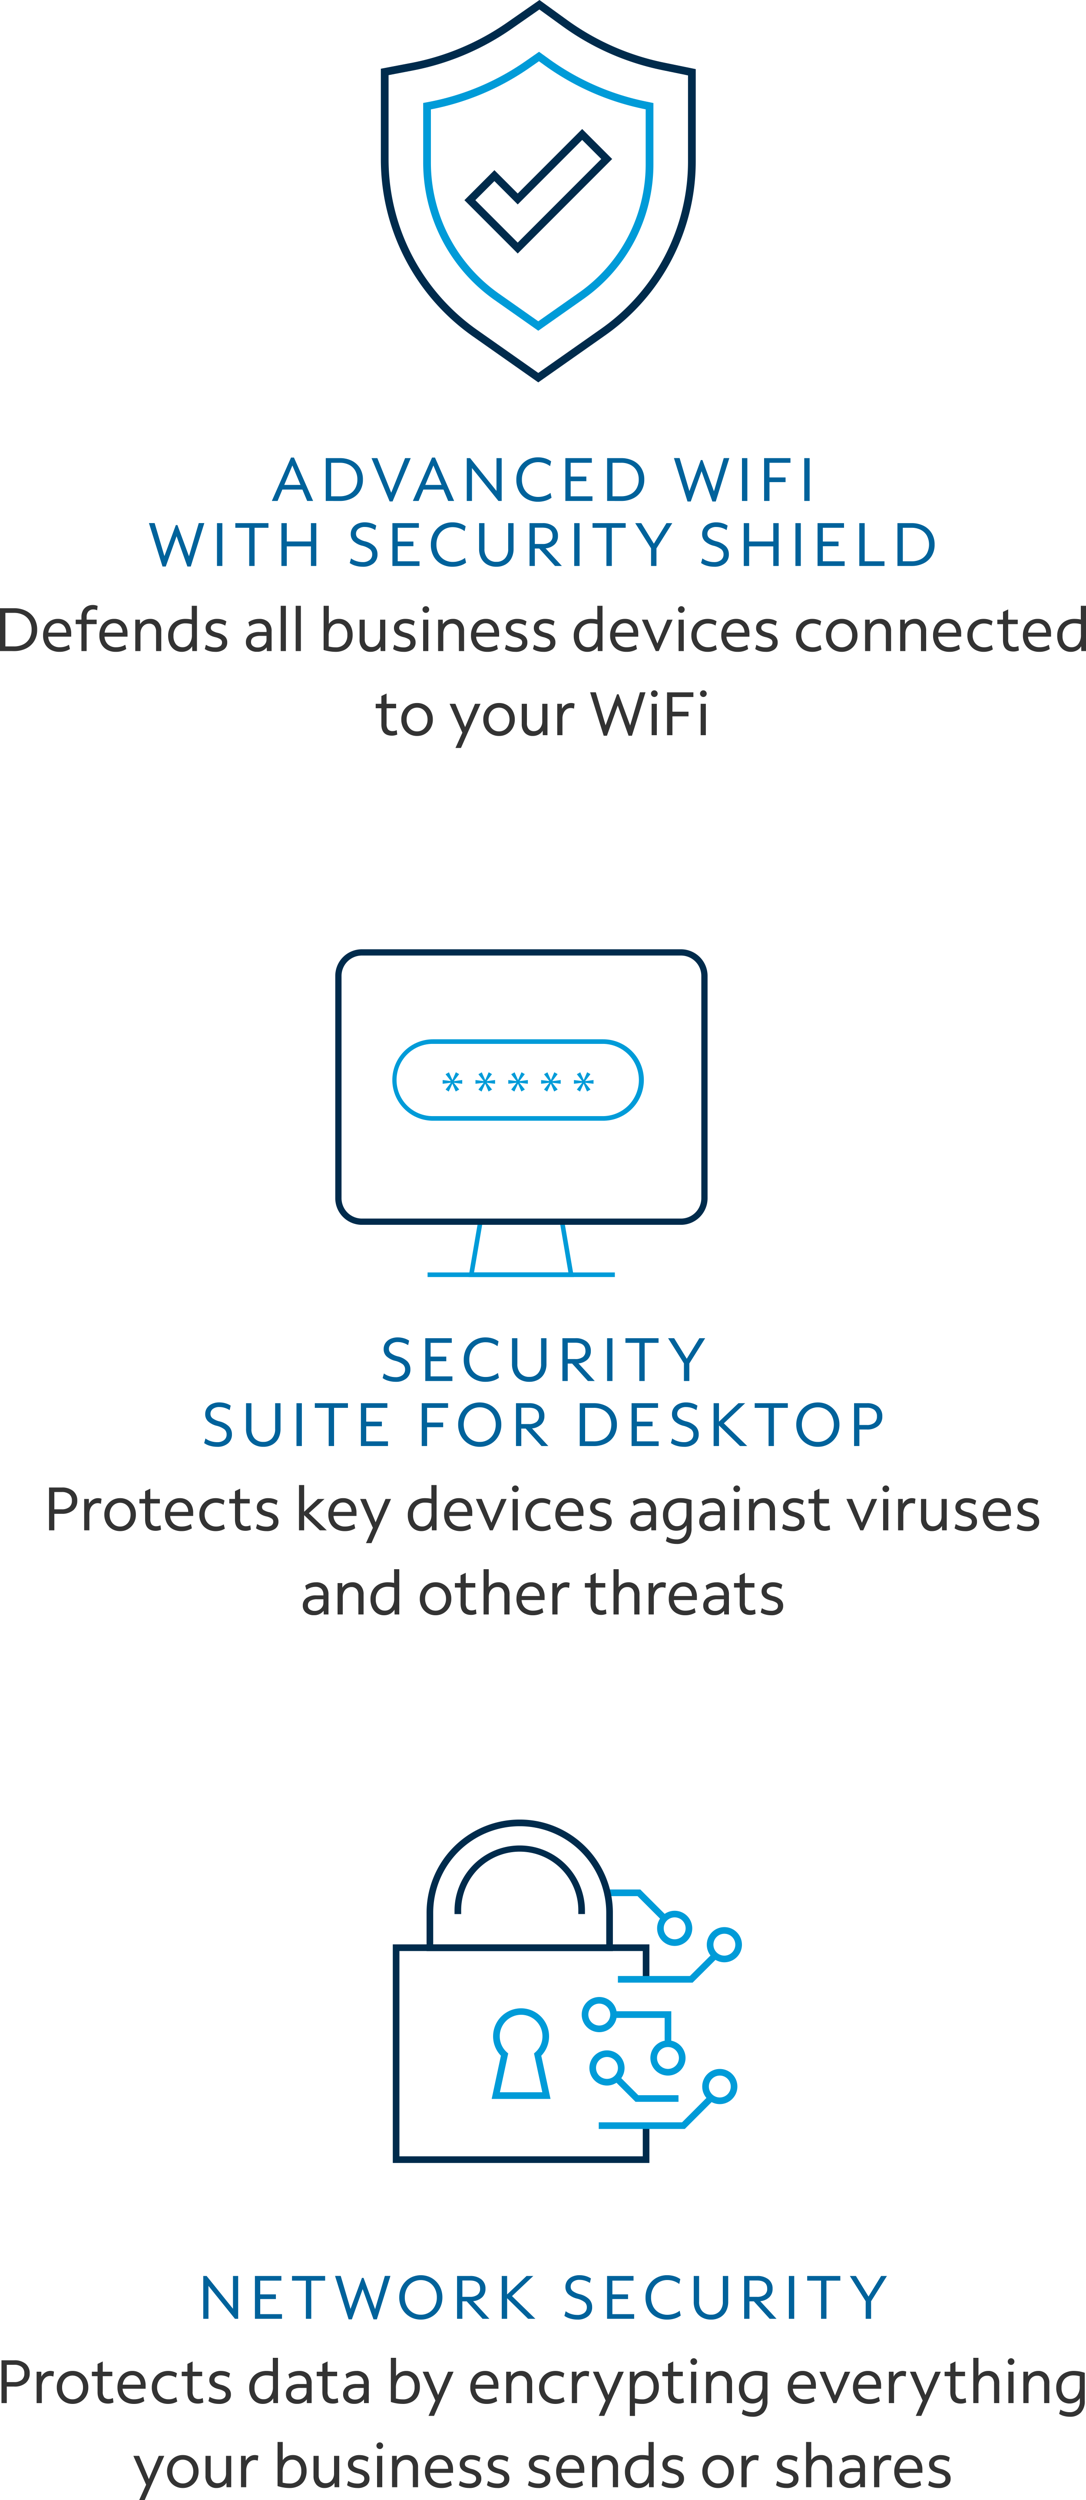 <svg xmlns="http://www.w3.org/2000/svg" width="284.262" height="653.806" viewBox="0 0 284.262 653.806">
  <g id="Group_17883" data-name="Group 17883" transform="translate(-311.792 -1658.359)">
    <g id="Group_17882" data-name="Group 17882" transform="translate(308.867 2183.305)">
      <path id="Path_83413" data-name="Path 83413" d="M3.309,17V5.8H6.637a4.478,4.478,0,0,1,2.992.912A3.141,3.141,0,0,1,10.7,9.24a3.136,3.136,0,0,1-1.08,2.52,4.458,4.458,0,0,1-2.984.92H4.7V17ZM6.637,6.984H4.7V11.5H6.637a2.981,2.981,0,0,0,1.976-.576,2.079,2.079,0,0,0,.68-1.68,2.074,2.074,0,0,0-.68-1.688A3.01,3.01,0,0,0,6.637,6.984ZM12.509,17V8.792h1.232l.016,1.3A2.739,2.739,0,0,1,14.733,9a2.5,2.5,0,0,1,1.392-.416,2.732,2.732,0,0,1,.52.048,1.6,1.6,0,0,1,.408.128l-.16,1.312a1.983,1.983,0,0,0-.864-.176,1.864,1.864,0,0,0-1.1.352,2.338,2.338,0,0,0-.776.976,3.486,3.486,0,0,0-.28,1.44V17Zm9.408.208a4.049,4.049,0,0,1-2.12-.56,4,4,0,0,1-1.472-1.536,4.544,4.544,0,0,1-.536-2.224,4.412,4.412,0,0,1,.544-2.2,4.133,4.133,0,0,1,1.48-1.536,3.975,3.975,0,0,1,2.1-.568,4,4,0,0,1,3.592,2.088,4.531,4.531,0,0,1,.536,2.232A4.425,4.425,0,0,1,25.5,15.1a4.137,4.137,0,0,1-1.472,1.544A3.964,3.964,0,0,1,21.917,17.208Zm0-1.2a2.542,2.542,0,0,0,1.416-.4,2.751,2.751,0,0,0,.968-1.1,3.529,3.529,0,0,0,.352-1.6,3.566,3.566,0,0,0-.352-1.616,2.751,2.751,0,0,0-.968-1.1,2.706,2.706,0,0,0-2.832,0,2.763,2.763,0,0,0-.968,1.1,3.516,3.516,0,0,0-.352,1.608,3.566,3.566,0,0,0,.352,1.616,2.751,2.751,0,0,0,.968,1.1A2.542,2.542,0,0,0,21.917,16.008Zm9.328,1.12q-2.784,0-2.784-2.976V9.96H26.974V8.792h1.488V6.76l1.36-.656V8.792h2.5V9.96h-2.5v4.048A2.29,2.29,0,0,0,30.2,15.48a1.514,1.514,0,0,0,1.224.448,2.208,2.208,0,0,0,1.056-.256l.144,1.168a3.358,3.358,0,0,1-.664.208A3.426,3.426,0,0,1,31.246,17.128Zm6.72.08A4.656,4.656,0,0,1,35.7,16.68a3.674,3.674,0,0,1-1.5-1.5,4.656,4.656,0,0,1-.528-2.264,4.914,4.914,0,0,1,.5-2.256A3.785,3.785,0,0,1,35.55,9.136a3.714,3.714,0,0,1,2.016-.552,3.467,3.467,0,0,1,1.824.472,3.188,3.188,0,0,1,1.216,1.328,4.366,4.366,0,0,1,.432,1.992v.864H35.022a2.981,2.981,0,0,0,.912,2.04,3.04,3.04,0,0,0,2.128.728,4.813,4.813,0,0,0,1.272-.168,3.7,3.7,0,0,0,1.112-.5l.256,1.136A5.023,5.023,0,0,1,37.966,17.208ZM37.518,9.72a2.227,2.227,0,0,0-1.664.672,3.036,3.036,0,0,0-.8,1.792h4.688a2.636,2.636,0,0,0-.624-1.784A2.043,2.043,0,0,0,37.518,9.72Zm9.456,7.488a4.545,4.545,0,0,1-2.264-.544A3.888,3.888,0,0,1,43.2,15.152a4.511,4.511,0,0,1-.544-2.248,4.388,4.388,0,0,1,.56-2.224A4.084,4.084,0,0,1,44.75,9.144a4.388,4.388,0,0,1,2.224-.56,4.609,4.609,0,0,1,1.24.176,3.509,3.509,0,0,1,1.032.448l-.272,1.136a3.1,3.1,0,0,0-.912-.416,3.824,3.824,0,0,0-1.04-.144,2.945,2.945,0,0,0-1.536.4,2.842,2.842,0,0,0-1.056,1.1,3.32,3.32,0,0,0-.384,1.616,3.274,3.274,0,0,0,.384,1.608,2.857,2.857,0,0,0,1.056,1.1,2.976,2.976,0,0,0,1.552.4,3.426,3.426,0,0,0,2-.576l.288,1.136a4,4,0,0,1-1.1.472A4.752,4.752,0,0,1,46.974,17.208Zm7.792-.08q-2.784,0-2.784-2.976V9.96H50.494V8.792h1.488V6.76l1.36-.656V8.792h2.5V9.96h-2.5v4.048a2.29,2.29,0,0,0,.376,1.472,1.514,1.514,0,0,0,1.224.448A2.209,2.209,0,0,0,56,15.672l.144,1.168a3.358,3.358,0,0,1-.664.208A3.426,3.426,0,0,1,54.766,17.128Zm5.44.08a5.771,5.771,0,0,1-1.52-.2,3.683,3.683,0,0,1-1.2-.536l.3-1.12a3.933,3.933,0,0,0,1.1.5,4.678,4.678,0,0,0,1.336.192,2.17,2.17,0,0,0,1.312-.344A1.135,1.135,0,0,0,62,14.728a.966.966,0,0,0-.408-.816,4.526,4.526,0,0,0-1.48-.576q-2.4-.608-2.4-2.352a2.1,2.1,0,0,1,.848-1.744,3.507,3.507,0,0,1,2.208-.656,4.842,4.842,0,0,1,1.264.168,3.715,3.715,0,0,1,1.1.488l-.288,1.12a3.693,3.693,0,0,0-.992-.44,3.941,3.941,0,0,0-1.1-.168,2.086,2.086,0,0,0-1.232.32,1.023,1.023,0,0,0-.448.88.853.853,0,0,0,.4.728,4.824,4.824,0,0,0,1.376.552,4.175,4.175,0,0,1,1.9.944,2.087,2.087,0,0,1,.616,1.552,2.2,2.2,0,0,1-.824,1.824A3.654,3.654,0,0,1,60.206,17.208Zm11.52,0a3.32,3.32,0,0,1-1.872-.528,3.52,3.52,0,0,1-1.248-1.48,5.113,5.113,0,0,1-.448-2.2,4.538,4.538,0,0,1,.576-2.32,4.017,4.017,0,0,1,1.6-1.544,4.948,4.948,0,0,1,2.384-.552,7.8,7.8,0,0,1,1.616.176V5.16h1.36V17H74.462l-.016-1.264a2.983,2.983,0,0,1-1.12,1.08A3.233,3.233,0,0,1,71.726,17.208ZM69.55,13a3.41,3.41,0,0,0,.64,2.2,2.122,2.122,0,0,0,1.744.792,2.1,2.1,0,0,0,1.776-.88,3.874,3.874,0,0,0,.656-2.368V9.992a5.543,5.543,0,0,0-1.6-.24,3.172,3.172,0,0,0-2.36.864A3.239,3.239,0,0,0,69.55,13Zm11.136,4.192a3.126,3.126,0,0,1-2.112-.688,2.269,2.269,0,0,1-.8-1.808,2.345,2.345,0,0,1,.928-1.984,4.266,4.266,0,0,1,2.624-.7h.968q.424,0,.872.016v-.16a2.133,2.133,0,0,0-.528-1.56,2.108,2.108,0,0,0-1.568-.536,4.08,4.08,0,0,0-2.352.816l-.3-1.12a4.676,4.676,0,0,1,1.328-.656,4.927,4.927,0,0,1,1.472-.224,3.3,3.3,0,0,1,2.424.848,3.228,3.228,0,0,1,.856,2.4V17H83.247l-.016-.976A3.018,3.018,0,0,1,80.687,17.192Zm-1.568-2.544a1.253,1.253,0,0,0,.488,1.04,2.078,2.078,0,0,0,1.32.384,2.283,2.283,0,0,0,1.128-.28,2.235,2.235,0,0,0,.808-.752,1.868,1.868,0,0,0,.3-1.032v-.976H81.615a3.548,3.548,0,0,0-1.9.392A1.363,1.363,0,0,0,79.119,14.648Zm10.976,2.48q-2.784,0-2.784-2.976V9.96H85.823V8.792h1.488V6.76l1.36-.656V8.792h2.5V9.96h-2.5v4.048a2.29,2.29,0,0,0,.376,1.472,1.514,1.514,0,0,0,1.224.448,2.208,2.208,0,0,0,1.056-.256l.144,1.168a3.358,3.358,0,0,1-.664.208A3.426,3.426,0,0,1,90.095,17.128Zm5.552.064a3.126,3.126,0,0,1-2.112-.688,2.269,2.269,0,0,1-.8-1.808,2.345,2.345,0,0,1,.928-1.984,4.266,4.266,0,0,1,2.624-.7h.968q.424,0,.872.016v-.16A2.133,2.133,0,0,0,97.6,10.3a2.108,2.108,0,0,0-1.568-.536,4.08,4.08,0,0,0-2.352.816l-.3-1.12A4.676,4.676,0,0,1,94.7,8.808a4.927,4.927,0,0,1,1.472-.224,3.3,3.3,0,0,1,2.424.848,3.228,3.228,0,0,1,.856,2.4V17H98.207l-.016-.976A3.018,3.018,0,0,1,95.647,17.192Zm-1.568-2.544a1.253,1.253,0,0,0,.488,1.04,2.078,2.078,0,0,0,1.32.384,2.283,2.283,0,0,0,1.128-.28,2.235,2.235,0,0,0,.808-.752,1.868,1.868,0,0,0,.3-1.032v-.976H96.575a3.548,3.548,0,0,0-1.9.392A1.363,1.363,0,0,0,94.079,14.648Zm14.256,2.56a9.91,9.91,0,0,1-1.512-.128,9.764,9.764,0,0,1-1.592-.384V5.16h1.36V9.928a3.09,3.09,0,0,1,1.112-.984,3.249,3.249,0,0,1,1.544-.36,3.359,3.359,0,0,1,1.88.528,3.509,3.509,0,0,1,1.256,1.472,5.059,5.059,0,0,1,.448,2.192,4.878,4.878,0,0,1-.536,2.352,3.727,3.727,0,0,1-1.544,1.536A5.02,5.02,0,0,1,108.335,17.208Zm.016-1.184a2.959,2.959,0,0,0,2.3-.864,3.4,3.4,0,0,0,.792-2.384,3.389,3.389,0,0,0-.64-2.176,2.131,2.131,0,0,0-1.76-.8,2.164,2.164,0,0,0-1.808.872,3.829,3.829,0,0,0-.672,2.392V15.8A7.5,7.5,0,0,0,108.351,16.024Zm6.736,4.32,1.808-4-3.344-7.552h1.52l2.544,6.1,2.592-6.1h1.44l-5.12,11.552Zm15.232-3.136a4.656,4.656,0,0,1-2.264-.528,3.674,3.674,0,0,1-1.5-1.5,4.656,4.656,0,0,1-.528-2.264,4.914,4.914,0,0,1,.5-2.256A3.785,3.785,0,0,1,127.9,9.136a3.714,3.714,0,0,1,2.016-.552,3.467,3.467,0,0,1,1.824.472,3.188,3.188,0,0,1,1.216,1.328,4.366,4.366,0,0,1,.432,1.992v.864h-6.016a2.981,2.981,0,0,0,.912,2.04,3.04,3.04,0,0,0,2.128.728,4.813,4.813,0,0,0,1.272-.168,3.7,3.7,0,0,0,1.112-.5l.256,1.136A5.023,5.023,0,0,1,130.32,17.208Zm-.448-7.488a2.226,2.226,0,0,0-1.664.672,3.036,3.036,0,0,0-.8,1.792H132.1a2.636,2.636,0,0,0-.624-1.784A2.043,2.043,0,0,0,129.872,9.72ZM135.424,17V8.792h1.232l.016,1.2a2.836,2.836,0,0,1,1.1-1.032,3.2,3.2,0,0,1,1.544-.376,2.743,2.743,0,0,1,2.128.856,3.315,3.315,0,0,1,.784,2.328V17h-1.36V11.928a2.3,2.3,0,0,0-.472-1.552,1.713,1.713,0,0,0-1.368-.544,2.053,2.053,0,0,0-1.152.336,2.281,2.281,0,0,0-.8.92,3.02,3.02,0,0,0-.288,1.352V17Zm12.928.208a4.545,4.545,0,0,1-2.264-.544,3.888,3.888,0,0,1-1.512-1.512,4.511,4.511,0,0,1-.544-2.248,4.388,4.388,0,0,1,.56-2.224,4.084,4.084,0,0,1,1.536-1.536,4.388,4.388,0,0,1,2.224-.56,4.609,4.609,0,0,1,1.24.176,3.509,3.509,0,0,1,1.032.448l-.272,1.136a3.1,3.1,0,0,0-.912-.416,3.824,3.824,0,0,0-1.04-.144,2.945,2.945,0,0,0-1.536.4,2.842,2.842,0,0,0-1.056,1.1,3.32,3.32,0,0,0-.384,1.616,3.274,3.274,0,0,0,.384,1.608,2.857,2.857,0,0,0,1.056,1.1,2.976,2.976,0,0,0,1.552.4,3.426,3.426,0,0,0,2-.576l.288,1.136a4,4,0,0,1-1.1.472A4.752,4.752,0,0,1,148.352,17.208ZM152.608,17V8.792h1.232l.016,1.3A2.739,2.739,0,0,1,154.832,9a2.5,2.5,0,0,1,1.392-.416,2.732,2.732,0,0,1,.52.048,1.6,1.6,0,0,1,.408.128l-.16,1.312a1.983,1.983,0,0,0-.864-.176,1.864,1.864,0,0,0-1.1.352,2.338,2.338,0,0,0-.776.976,3.486,3.486,0,0,0-.28,1.44V17Zm7.04,3.344,1.808-4-3.344-7.552h1.52l2.544,6.1,2.592-6.1h1.44l-5.12,11.552Zm8.128.016V8.792h1.232l.016,1.28a2.93,2.93,0,0,1,1.128-1.1,3.311,3.311,0,0,1,1.624-.392,3.387,3.387,0,0,1,1.9.528,3.519,3.519,0,0,1,1.256,1.464,5.007,5.007,0,0,1,.448,2.184,4.831,4.831,0,0,1-.544,2.344,3.871,3.871,0,0,1-1.52,1.552,4.57,4.57,0,0,1-2.288.552A8.327,8.327,0,0,1,169.137,17v3.36Zm1.328-7.312v2.7a5.374,5.374,0,0,0,.912.208,7.021,7.021,0,0,0,.96.064,2.847,2.847,0,0,0,2.208-.872,3.38,3.38,0,0,0,.8-2.376,3.389,3.389,0,0,0-.64-2.176,2.131,2.131,0,0,0-1.76-.8,2.164,2.164,0,0,0-1.808.872A3.8,3.8,0,0,0,169.1,13.048Zm11.472,4.08q-2.784,0-2.784-2.976V9.96H176.3V8.792h1.488V6.76l1.36-.656V8.792h2.5V9.96h-2.5v4.048a2.29,2.29,0,0,0,.376,1.472,1.514,1.514,0,0,0,1.224.448,2.208,2.208,0,0,0,1.056-.256l.144,1.168a3.358,3.358,0,0,1-.664.208A3.426,3.426,0,0,1,180.577,17.128ZM184.5,7.016a.875.875,0,1,1,.64-.256A.868.868,0,0,1,184.5,7.016ZM183.809,17V8.792h1.36V17Zm3.92,0V8.792h1.232l.016,1.2a2.836,2.836,0,0,1,1.1-1.032,3.2,3.2,0,0,1,1.544-.376,2.743,2.743,0,0,1,2.128.856,3.315,3.315,0,0,1,.784,2.328V17h-1.36V11.928a2.3,2.3,0,0,0-.472-1.552,1.713,1.713,0,0,0-1.368-.544,2.053,2.053,0,0,0-1.152.336,2.281,2.281,0,0,0-.8.92,3.02,3.02,0,0,0-.288,1.352V17Zm12.176,3.568a5.951,5.951,0,0,1-1.536-.2,4.058,4.058,0,0,1-1.264-.552l.32-1.136a4.194,4.194,0,0,0,1.112.5,4.623,4.623,0,0,0,1.32.192,2.519,2.519,0,0,0,1.968-.76,3.12,3.12,0,0,0,.688-2.168V15.7a2.856,2.856,0,0,1-1.112,1.04,3.561,3.561,0,0,1-3.416-.144,3.362,3.362,0,0,1-1.216-1.448,5.124,5.124,0,0,1-.432-2.168,4.489,4.489,0,0,1,.584-2.32,3.978,3.978,0,0,1,1.632-1.536,5.224,5.224,0,0,1,2.44-.544,8.714,8.714,0,0,1,2.816.5v7.328a4.315,4.315,0,0,1-1.024,3.064A3.748,3.748,0,0,1,199.905,20.568Zm.112-4.656a2.136,2.136,0,0,0,1.8-.88,3.869,3.869,0,0,0,.664-2.384V9.976a5.358,5.358,0,0,0-1.568-.224,3.113,3.113,0,0,0-2.328.872,3.223,3.223,0,0,0-.856,2.36,3.415,3.415,0,0,0,.608,2.144A2.008,2.008,0,0,0,200.017,15.912Zm13.392,1.3a4.656,4.656,0,0,1-2.264-.528,3.674,3.674,0,0,1-1.5-1.5,4.656,4.656,0,0,1-.528-2.264,4.914,4.914,0,0,1,.5-2.256,3.785,3.785,0,0,1,1.376-1.528,3.714,3.714,0,0,1,2.016-.552,3.467,3.467,0,0,1,1.824.472,3.188,3.188,0,0,1,1.216,1.328,4.366,4.366,0,0,1,.432,1.992v.864h-6.016a2.981,2.981,0,0,0,.912,2.04,3.04,3.04,0,0,0,2.128.728,4.813,4.813,0,0,0,1.272-.168,3.7,3.7,0,0,0,1.112-.5l.256,1.136A5.023,5.023,0,0,1,213.41,17.208Zm-.448-7.488a2.226,2.226,0,0,0-1.664.672,3.036,3.036,0,0,0-.8,1.792h4.688a2.636,2.636,0,0,0-.624-1.784A2.043,2.043,0,0,0,212.962,9.72Zm8.1,7.28-3.632-8.208h1.52l2.544,6.224,2.56-6.224h1.424L221.842,17Zm9.424.208a4.656,4.656,0,0,1-2.264-.528,3.674,3.674,0,0,1-1.5-1.5,4.656,4.656,0,0,1-.528-2.264,4.914,4.914,0,0,1,.5-2.256,3.785,3.785,0,0,1,1.376-1.528,3.714,3.714,0,0,1,2.016-.552,3.467,3.467,0,0,1,1.824.472,3.188,3.188,0,0,1,1.216,1.328,4.366,4.366,0,0,1,.432,1.992v.864h-6.016a2.981,2.981,0,0,0,.912,2.04,3.04,3.04,0,0,0,2.128.728,4.813,4.813,0,0,0,1.272-.168,3.7,3.7,0,0,0,1.112-.5l.256,1.136A5.023,5.023,0,0,1,230.482,17.208Zm-.448-7.488a2.226,2.226,0,0,0-1.664.672,3.036,3.036,0,0,0-.8,1.792h4.688a2.636,2.636,0,0,0-.624-1.784A2.043,2.043,0,0,0,230.034,9.72ZM235.586,17V8.792h1.232l.016,1.3A2.739,2.739,0,0,1,237.81,9a2.5,2.5,0,0,1,1.392-.416,2.732,2.732,0,0,1,.52.048,1.6,1.6,0,0,1,.408.128l-.16,1.312a1.983,1.983,0,0,0-.864-.176,1.864,1.864,0,0,0-1.1.352,2.338,2.338,0,0,0-.776.976,3.486,3.486,0,0,0-.28,1.44V17Zm7.04,3.344,1.808-4L241.09,8.792h1.52l2.544,6.1,2.592-6.1h1.44l-5.12,11.552Zm11.824-3.216q-2.784,0-2.784-2.976V9.96h-1.488V8.792h1.488V6.76l1.36-.656V8.792h2.5V9.96h-2.5v4.048a2.29,2.29,0,0,0,.376,1.472,1.514,1.514,0,0,0,1.224.448,2.208,2.208,0,0,0,1.056-.256l.144,1.168a3.358,3.358,0,0,1-.664.208A3.426,3.426,0,0,1,254.45,17.128ZM257.682,17V5.16h1.36V9.88a2.781,2.781,0,0,1,1.064-.952,3.134,3.134,0,0,1,1.464-.344,2.737,2.737,0,0,1,2.136.856,3.336,3.336,0,0,1,.776,2.328V17h-1.36V11.928a2.3,2.3,0,0,0-.472-1.552,1.713,1.713,0,0,0-1.368-.544,2.053,2.053,0,0,0-1.152.336,2.281,2.281,0,0,0-.8.92,3.02,3.02,0,0,0-.288,1.352V17Zm9.872-9.984a.875.875,0,1,1,.64-.256A.868.868,0,0,1,267.555,7.016ZM266.867,17V8.792h1.36V17Zm3.92,0V8.792h1.232l.016,1.2a2.836,2.836,0,0,1,1.1-1.032,3.2,3.2,0,0,1,1.544-.376,2.743,2.743,0,0,1,2.128.856,3.315,3.315,0,0,1,.784,2.328V17h-1.36V11.928a2.3,2.3,0,0,0-.472-1.552,1.713,1.713,0,0,0-1.368-.544,2.053,2.053,0,0,0-1.152.336,2.281,2.281,0,0,0-.8.92,3.02,3.02,0,0,0-.288,1.352V17Zm12.176,3.568a5.951,5.951,0,0,1-1.536-.2,4.058,4.058,0,0,1-1.264-.552l.32-1.136a4.2,4.2,0,0,0,1.112.5,4.623,4.623,0,0,0,1.32.192,2.519,2.519,0,0,0,1.968-.76,3.12,3.12,0,0,0,.688-2.168V15.7a2.856,2.856,0,0,1-1.112,1.04,3.561,3.561,0,0,1-3.416-.144,3.362,3.362,0,0,1-1.216-1.448,5.124,5.124,0,0,1-.432-2.168,4.489,4.489,0,0,1,.584-2.32,3.979,3.979,0,0,1,1.632-1.536,5.224,5.224,0,0,1,2.44-.544,8.715,8.715,0,0,1,2.816.5v7.328a4.315,4.315,0,0,1-1.024,3.064A3.748,3.748,0,0,1,282.963,20.568Zm.112-4.656a2.136,2.136,0,0,0,1.8-.88,3.869,3.869,0,0,0,.664-2.384V9.976a5.358,5.358,0,0,0-1.568-.224,3.113,3.113,0,0,0-2.328.872,3.223,3.223,0,0,0-.856,2.36,3.415,3.415,0,0,0,.608,2.144A2.008,2.008,0,0,0,283.075,15.912ZM39.366,42.344l1.808-4L37.83,30.792h1.52l2.544,6.1,2.592-6.1h1.44l-5.12,11.552Zm11.408-3.136a4.049,4.049,0,0,1-2.12-.56,4,4,0,0,1-1.472-1.536,4.544,4.544,0,0,1-.536-2.224,4.412,4.412,0,0,1,.544-2.2,4.133,4.133,0,0,1,1.48-1.536,3.975,3.975,0,0,1,2.1-.568,4,4,0,0,1,3.592,2.088A4.531,4.531,0,0,1,54.9,34.9a4.425,4.425,0,0,1-.544,2.192,4.137,4.137,0,0,1-1.472,1.544A3.964,3.964,0,0,1,50.774,39.208Zm0-1.2a2.542,2.542,0,0,0,1.416-.4,2.751,2.751,0,0,0,.968-1.1,3.529,3.529,0,0,0,.352-1.6,3.566,3.566,0,0,0-.352-1.616,2.751,2.751,0,0,0-.968-1.1,2.706,2.706,0,0,0-2.832,0,2.763,2.763,0,0,0-.968,1.1,3.516,3.516,0,0,0-.352,1.608A3.566,3.566,0,0,0,48.39,36.5a2.751,2.751,0,0,0,.968,1.1A2.542,2.542,0,0,0,50.774,38.008Zm8.816,1.2a2.7,2.7,0,0,1-2.1-.856,3.336,3.336,0,0,1-.776-2.328V30.792h1.36v5.072a2.271,2.271,0,0,0,.472,1.536,1.674,1.674,0,0,0,1.336.544,2,2,0,0,0,1.584-.728,2.763,2.763,0,0,0,.624-1.864v-4.56h1.36V39H62.214L62.2,37.832a2.749,2.749,0,0,1-1.08,1.016A3.215,3.215,0,0,1,59.59,39.208ZM66.006,39V30.792h1.232l.016,1.3A2.739,2.739,0,0,1,68.23,31a2.5,2.5,0,0,1,1.392-.416,2.732,2.732,0,0,1,.52.048,1.6,1.6,0,0,1,.408.128l-.16,1.312a1.983,1.983,0,0,0-.864-.176,1.864,1.864,0,0,0-1.1.352,2.338,2.338,0,0,0-.776.976,3.486,3.486,0,0,0-.28,1.44V39Zm12.672.208a9.91,9.91,0,0,1-1.512-.128,9.765,9.765,0,0,1-1.592-.384V27.16h1.36v4.768a3.09,3.09,0,0,1,1.112-.984,3.249,3.249,0,0,1,1.544-.36,3.359,3.359,0,0,1,1.88.528,3.509,3.509,0,0,1,1.256,1.472,5.059,5.059,0,0,1,.448,2.192,4.878,4.878,0,0,1-.536,2.352,3.727,3.727,0,0,1-1.544,1.536A5.02,5.02,0,0,1,78.679,39.208Zm.016-1.184a2.959,2.959,0,0,0,2.3-.864,3.4,3.4,0,0,0,.792-2.384,3.389,3.389,0,0,0-.64-2.176,2.131,2.131,0,0,0-1.76-.8,2.164,2.164,0,0,0-1.808.872,3.829,3.829,0,0,0-.672,2.392V37.8A7.5,7.5,0,0,0,78.695,38.024Zm9.168,1.184a2.7,2.7,0,0,1-2.1-.856,3.336,3.336,0,0,1-.776-2.328V30.792h1.36v5.072a2.271,2.271,0,0,0,.472,1.536,1.674,1.674,0,0,0,1.336.544,2,2,0,0,0,1.584-.728,2.763,2.763,0,0,0,.624-1.864v-4.56h1.36V39H90.487l-.016-1.168a2.749,2.749,0,0,1-1.08,1.016A3.215,3.215,0,0,1,87.863,39.208Zm8.624,0a5.77,5.77,0,0,1-1.52-.2,3.683,3.683,0,0,1-1.2-.536l.3-1.12a3.933,3.933,0,0,0,1.1.5,4.678,4.678,0,0,0,1.336.192,2.17,2.17,0,0,0,1.312-.344,1.135,1.135,0,0,0,.464-.968.966.966,0,0,0-.408-.816,4.526,4.526,0,0,0-1.48-.576q-2.4-.608-2.4-2.352a2.1,2.1,0,0,1,.848-1.744,3.507,3.507,0,0,1,2.208-.656,4.842,4.842,0,0,1,1.264.168,3.715,3.715,0,0,1,1.1.488l-.288,1.12a3.693,3.693,0,0,0-.992-.44,3.941,3.941,0,0,0-1.1-.168,2.086,2.086,0,0,0-1.232.32,1.023,1.023,0,0,0-.448.88.853.853,0,0,0,.4.728,4.824,4.824,0,0,0,1.376.552,4.175,4.175,0,0,1,1.9.944,2.087,2.087,0,0,1,.616,1.552,2.2,2.2,0,0,1-.824,1.824A3.654,3.654,0,0,1,96.487,39.208Zm5.824-10.192a.875.875,0,1,1,.64-.256A.868.868,0,0,1,102.311,29.016ZM101.623,39V30.792h1.36V39Zm3.92,0V30.792h1.232l.016,1.2a2.836,2.836,0,0,1,1.1-1.032,3.2,3.2,0,0,1,1.544-.376,2.743,2.743,0,0,1,2.128.856,3.315,3.315,0,0,1,.784,2.328V39h-1.36V33.928a2.3,2.3,0,0,0-.472-1.552,1.713,1.713,0,0,0-1.368-.544,2.053,2.053,0,0,0-1.152.336,2.281,2.281,0,0,0-.8.92,3.02,3.02,0,0,0-.288,1.352V39Zm12.9.208a4.656,4.656,0,0,1-2.264-.528,3.674,3.674,0,0,1-1.5-1.5,4.656,4.656,0,0,1-.528-2.264,4.914,4.914,0,0,1,.5-2.256,3.785,3.785,0,0,1,1.376-1.528,3.714,3.714,0,0,1,2.016-.552,3.467,3.467,0,0,1,1.824.472,3.188,3.188,0,0,1,1.216,1.328,4.366,4.366,0,0,1,.432,1.992v.864H115.5a2.981,2.981,0,0,0,.912,2.04,3.04,3.04,0,0,0,2.128.728,4.813,4.813,0,0,0,1.272-.168,3.7,3.7,0,0,0,1.112-.5l.256,1.136A5.023,5.023,0,0,1,118.439,39.208Zm-.448-7.488a2.227,2.227,0,0,0-1.664.672,3.036,3.036,0,0,0-.8,1.792h4.688a2.636,2.636,0,0,0-.624-1.784A2.043,2.043,0,0,0,117.991,31.72Zm7.76,7.488a5.77,5.77,0,0,1-1.52-.2,3.683,3.683,0,0,1-1.2-.536l.3-1.12a3.933,3.933,0,0,0,1.1.5,4.678,4.678,0,0,0,1.336.192,2.17,2.17,0,0,0,1.312-.344,1.135,1.135,0,0,0,.464-.968.966.966,0,0,0-.408-.816,4.526,4.526,0,0,0-1.48-.576q-2.4-.608-2.4-2.352a2.1,2.1,0,0,1,.848-1.744,3.507,3.507,0,0,1,2.208-.656,4.842,4.842,0,0,1,1.264.168,3.715,3.715,0,0,1,1.1.488l-.288,1.12a3.693,3.693,0,0,0-.992-.44,3.941,3.941,0,0,0-1.1-.168,2.086,2.086,0,0,0-1.232.32,1.023,1.023,0,0,0-.448.88.853.853,0,0,0,.4.728,4.824,4.824,0,0,0,1.376.552,4.175,4.175,0,0,1,1.9.944,2.087,2.087,0,0,1,.616,1.552,2.2,2.2,0,0,1-.824,1.824A3.654,3.654,0,0,1,125.752,39.208Zm7.344,0a5.77,5.77,0,0,1-1.52-.2,3.683,3.683,0,0,1-1.2-.536l.3-1.12a3.933,3.933,0,0,0,1.1.5,4.678,4.678,0,0,0,1.336.192,2.17,2.17,0,0,0,1.312-.344,1.135,1.135,0,0,0,.464-.968.966.966,0,0,0-.408-.816,4.526,4.526,0,0,0-1.48-.576q-2.4-.608-2.4-2.352a2.1,2.1,0,0,1,.848-1.744,3.507,3.507,0,0,1,2.208-.656,4.842,4.842,0,0,1,1.264.168,3.715,3.715,0,0,1,1.1.488l-.288,1.12a3.693,3.693,0,0,0-.992-.44,3.941,3.941,0,0,0-1.1-.168,2.086,2.086,0,0,0-1.232.32,1.023,1.023,0,0,0-.448.88.853.853,0,0,0,.4.728,4.823,4.823,0,0,0,1.376.552,4.175,4.175,0,0,1,1.9.944,2.087,2.087,0,0,1,.616,1.552,2.2,2.2,0,0,1-.824,1.824A3.654,3.654,0,0,1,133.1,39.208Zm10.736,0a5.77,5.77,0,0,1-1.52-.2,3.683,3.683,0,0,1-1.2-.536l.3-1.12a3.933,3.933,0,0,0,1.1.5,4.678,4.678,0,0,0,1.336.192,2.17,2.17,0,0,0,1.312-.344,1.135,1.135,0,0,0,.464-.968.966.966,0,0,0-.408-.816,4.526,4.526,0,0,0-1.48-.576q-2.4-.608-2.4-2.352a2.1,2.1,0,0,1,.848-1.744,3.507,3.507,0,0,1,2.208-.656,4.842,4.842,0,0,1,1.264.168,3.715,3.715,0,0,1,1.1.488l-.288,1.12a3.693,3.693,0,0,0-.992-.44,3.941,3.941,0,0,0-1.1-.168,2.086,2.086,0,0,0-1.232.32,1.023,1.023,0,0,0-.448.88.853.853,0,0,0,.4.728,4.823,4.823,0,0,0,1.376.552,4.175,4.175,0,0,1,1.9.944,2.087,2.087,0,0,1,.616,1.552,2.2,2.2,0,0,1-.824,1.824A3.654,3.654,0,0,1,143.832,39.208Zm8.96,0a4.656,4.656,0,0,1-2.264-.528,3.674,3.674,0,0,1-1.5-1.5,4.656,4.656,0,0,1-.528-2.264,4.914,4.914,0,0,1,.5-2.256,3.785,3.785,0,0,1,1.376-1.528,3.714,3.714,0,0,1,2.016-.552,3.467,3.467,0,0,1,1.824.472,3.188,3.188,0,0,1,1.216,1.328,4.366,4.366,0,0,1,.432,1.992v.864h-6.016a2.981,2.981,0,0,0,.912,2.04,3.04,3.04,0,0,0,2.128.728,4.813,4.813,0,0,0,1.272-.168,3.7,3.7,0,0,0,1.112-.5l.256,1.136A5.023,5.023,0,0,1,152.792,39.208Zm-.448-7.488a2.227,2.227,0,0,0-1.664.672,3.036,3.036,0,0,0-.8,1.792h4.688a2.636,2.636,0,0,0-.624-1.784A2.043,2.043,0,0,0,152.344,31.72ZM157.9,39V30.792h1.232l.016,1.2a2.836,2.836,0,0,1,1.1-1.032,3.2,3.2,0,0,1,1.544-.376,2.743,2.743,0,0,1,2.128.856,3.315,3.315,0,0,1,.784,2.328V39h-1.36V33.928a2.3,2.3,0,0,0-.472-1.552,1.713,1.713,0,0,0-1.368-.544,2.053,2.053,0,0,0-1.152.336,2.281,2.281,0,0,0-.8.92,3.02,3.02,0,0,0-.288,1.352V39Zm12.176.208a3.32,3.32,0,0,1-1.872-.528,3.521,3.521,0,0,1-1.248-1.48A5.113,5.113,0,0,1,166.5,35a4.538,4.538,0,0,1,.576-2.32,4.017,4.017,0,0,1,1.6-1.544,4.948,4.948,0,0,1,2.384-.552,7.8,7.8,0,0,1,1.616.176v-3.6h1.36V39h-1.232l-.016-1.264a2.982,2.982,0,0,1-1.12,1.08A3.233,3.233,0,0,1,170.072,39.208ZM167.9,35a3.41,3.41,0,0,0,.64,2.2,2.122,2.122,0,0,0,1.744.792,2.1,2.1,0,0,0,1.776-.88,3.874,3.874,0,0,0,.656-2.368V31.992a5.543,5.543,0,0,0-1.6-.24,3.172,3.172,0,0,0-2.36.864A3.239,3.239,0,0,0,167.9,35Zm10.912,4.208a5.77,5.77,0,0,1-1.52-.2,3.683,3.683,0,0,1-1.2-.536l.3-1.12a3.933,3.933,0,0,0,1.1.5,4.678,4.678,0,0,0,1.336.192,2.17,2.17,0,0,0,1.312-.344,1.135,1.135,0,0,0,.464-.968.966.966,0,0,0-.408-.816,4.526,4.526,0,0,0-1.48-.576q-2.4-.608-2.4-2.352a2.1,2.1,0,0,1,.848-1.744,3.507,3.507,0,0,1,2.208-.656,4.842,4.842,0,0,1,1.264.168,3.715,3.715,0,0,1,1.1.488l-.288,1.12a3.693,3.693,0,0,0-.992-.44,3.941,3.941,0,0,0-1.1-.168,2.086,2.086,0,0,0-1.232.32,1.023,1.023,0,0,0-.448.88.853.853,0,0,0,.4.728,4.823,4.823,0,0,0,1.376.552,4.175,4.175,0,0,1,1.9.944,2.087,2.087,0,0,1,.616,1.552,2.2,2.2,0,0,1-.824,1.824A3.654,3.654,0,0,1,178.809,39.208Zm12.08,0a4.049,4.049,0,0,1-2.12-.56,4,4,0,0,1-1.472-1.536,4.543,4.543,0,0,1-.536-2.224,4.412,4.412,0,0,1,.544-2.2,4.133,4.133,0,0,1,1.48-1.536,3.975,3.975,0,0,1,2.1-.568,4,4,0,0,1,3.592,2.088,4.531,4.531,0,0,1,.536,2.232,4.425,4.425,0,0,1-.544,2.192A4.137,4.137,0,0,1,193,38.64,3.964,3.964,0,0,1,190.889,39.208Zm0-1.2a2.542,2.542,0,0,0,1.416-.4,2.751,2.751,0,0,0,.968-1.1,3.53,3.53,0,0,0,.352-1.6,3.566,3.566,0,0,0-.352-1.616,2.751,2.751,0,0,0-.968-1.1,2.706,2.706,0,0,0-2.832,0,2.763,2.763,0,0,0-.968,1.1,3.516,3.516,0,0,0-.352,1.608A3.566,3.566,0,0,0,188.5,36.5a2.751,2.751,0,0,0,.968,1.1A2.542,2.542,0,0,0,190.889,38.008ZM197,39V30.792h1.232l.016,1.3A2.739,2.739,0,0,1,199.225,31a2.5,2.5,0,0,1,1.392-.416,2.732,2.732,0,0,1,.52.048,1.6,1.6,0,0,1,.408.128l-.16,1.312a1.983,1.983,0,0,0-.864-.176,1.864,1.864,0,0,0-1.1.352,2.338,2.338,0,0,0-.776.976,3.486,3.486,0,0,0-.28,1.44V39Zm11.776.208a5.77,5.77,0,0,1-1.52-.2,3.683,3.683,0,0,1-1.2-.536l.3-1.12a3.933,3.933,0,0,0,1.1.5,4.678,4.678,0,0,0,1.336.192,2.17,2.17,0,0,0,1.312-.344,1.135,1.135,0,0,0,.464-.968.966.966,0,0,0-.408-.816,4.526,4.526,0,0,0-1.48-.576q-2.4-.608-2.4-2.352a2.1,2.1,0,0,1,.848-1.744,3.507,3.507,0,0,1,2.208-.656,4.842,4.842,0,0,1,1.264.168,3.715,3.715,0,0,1,1.1.488l-.288,1.12a3.693,3.693,0,0,0-.992-.44,3.941,3.941,0,0,0-1.1-.168,2.086,2.086,0,0,0-1.232.32,1.023,1.023,0,0,0-.448.88.853.853,0,0,0,.4.728,4.823,4.823,0,0,0,1.376.552,4.175,4.175,0,0,1,1.9.944,2.087,2.087,0,0,1,.616,1.552,2.2,2.2,0,0,1-.824,1.824A3.654,3.654,0,0,1,208.777,39.208ZM213.914,39V27.16h1.36v4.72a2.78,2.78,0,0,1,1.064-.952,3.135,3.135,0,0,1,1.464-.344,2.738,2.738,0,0,1,2.136.856,3.336,3.336,0,0,1,.776,2.328V39h-1.36V33.928a2.3,2.3,0,0,0-.472-1.552,1.713,1.713,0,0,0-1.368-.544,2.053,2.053,0,0,0-1.152.336,2.281,2.281,0,0,0-.8.92,3.02,3.02,0,0,0-.288,1.352V39Zm11.616.192a3.126,3.126,0,0,1-2.112-.688,2.269,2.269,0,0,1-.8-1.808,2.345,2.345,0,0,1,.928-1.984,4.266,4.266,0,0,1,2.624-.7h.968q.424,0,.872.016v-.16a2.133,2.133,0,0,0-.528-1.56,2.108,2.108,0,0,0-1.568-.536,4.08,4.08,0,0,0-2.352.816l-.3-1.12a4.676,4.676,0,0,1,1.328-.656,4.927,4.927,0,0,1,1.472-.224,3.3,3.3,0,0,1,2.424.848,3.228,3.228,0,0,1,.856,2.4V39H228.09l-.016-.976A3.018,3.018,0,0,1,225.53,39.192Zm-1.568-2.544a1.253,1.253,0,0,0,.488,1.04,2.078,2.078,0,0,0,1.32.384,2.283,2.283,0,0,0,1.128-.28,2.235,2.235,0,0,0,.808-.752,1.868,1.868,0,0,0,.3-1.032v-.976h-1.552a3.548,3.548,0,0,0-1.9.392A1.363,1.363,0,0,0,223.962,36.648ZM231.722,39V30.792h1.232l.016,1.3A2.739,2.739,0,0,1,233.946,31a2.5,2.5,0,0,1,1.392-.416,2.732,2.732,0,0,1,.52.048,1.6,1.6,0,0,1,.408.128l-.16,1.312a1.983,1.983,0,0,0-.864-.176,1.864,1.864,0,0,0-1.1.352,2.338,2.338,0,0,0-.776.976,3.486,3.486,0,0,0-.28,1.44V39Zm9.568.208a4.656,4.656,0,0,1-2.264-.528,3.674,3.674,0,0,1-1.5-1.5A4.656,4.656,0,0,1,237,34.92a4.914,4.914,0,0,1,.5-2.256,3.785,3.785,0,0,1,1.376-1.528,3.714,3.714,0,0,1,2.016-.552,3.467,3.467,0,0,1,1.824.472,3.188,3.188,0,0,1,1.216,1.328,4.366,4.366,0,0,1,.432,1.992v.864h-6.016a2.981,2.981,0,0,0,.912,2.04,3.04,3.04,0,0,0,2.128.728,4.813,4.813,0,0,0,1.272-.168,3.7,3.7,0,0,0,1.112-.5l.256,1.136A5.023,5.023,0,0,1,241.29,39.208Zm-.448-7.488a2.227,2.227,0,0,0-1.664.672,3.036,3.036,0,0,0-.8,1.792h4.688a2.636,2.636,0,0,0-.624-1.784A2.043,2.043,0,0,0,240.842,31.72Zm7.76,7.488a5.77,5.77,0,0,1-1.52-.2,3.683,3.683,0,0,1-1.2-.536l.3-1.12a3.933,3.933,0,0,0,1.1.5,4.678,4.678,0,0,0,1.336.192,2.17,2.17,0,0,0,1.312-.344,1.135,1.135,0,0,0,.464-.968.966.966,0,0,0-.408-.816,4.526,4.526,0,0,0-1.48-.576q-2.4-.608-2.4-2.352a2.1,2.1,0,0,1,.848-1.744,3.507,3.507,0,0,1,2.208-.656,4.842,4.842,0,0,1,1.264.168,3.715,3.715,0,0,1,1.1.488l-.288,1.12a3.693,3.693,0,0,0-.992-.44,3.941,3.941,0,0,0-1.1-.168,2.086,2.086,0,0,0-1.232.32,1.023,1.023,0,0,0-.448.88.853.853,0,0,0,.4.728,4.823,4.823,0,0,0,1.376.552,4.175,4.175,0,0,1,1.9.944,2.087,2.087,0,0,1,.616,1.552,2.2,2.2,0,0,1-.824,1.824A3.654,3.654,0,0,1,248.6,39.208Z" transform="translate(0 86.517)" fill="#333"/>
      <path id="Path_83412" data-name="Path 83412" d="M56.128,17V5.8h.88l6.9,8.576V5.8h1.36V17h-.848L57.488,8.392V17Zm13.52,0V5.8h6.928V7.016H71.04v3.6h4.1v1.216h-4.1v3.952h5.7V17Zm13.344,0V7.016H79.36V5.8h8.672V7.016H84.4V17Zm11.184.144L90.624,5.784h1.488l2.56,8.64L97.664,6.3h.416l3.024,8.176,2.56-8.688h1.456l-3.552,11.36h-.88l-2.832-7.92-2.832,7.92Zm18.9.064a5.614,5.614,0,0,1-2.24-.44,5.535,5.535,0,0,1-2.984-3.064,6.127,6.127,0,0,1-.424-2.3,6.027,6.027,0,0,1,.432-2.3,5.731,5.731,0,0,1,1.192-1.84,5.437,5.437,0,0,1,1.792-1.224,5.9,5.9,0,0,1,4.472,0A5.535,5.535,0,0,1,118.3,9.1a6.128,6.128,0,0,1,.424,2.3,6.027,6.027,0,0,1-.432,2.3,5.731,5.731,0,0,1-1.192,1.84,5.437,5.437,0,0,1-1.792,1.224A5.631,5.631,0,0,1,113.072,17.208Zm0-1.28a4.021,4.021,0,0,0,2.16-.584,4.124,4.124,0,0,0,1.488-1.608,4.9,4.9,0,0,0,.544-2.336,4.9,4.9,0,0,0-.544-2.336,4.124,4.124,0,0,0-1.488-1.608,4.287,4.287,0,0,0-4.32,0,4.124,4.124,0,0,0-1.488,1.608,4.9,4.9,0,0,0-.544,2.336,4.9,4.9,0,0,0,.544,2.336,4.124,4.124,0,0,0,1.488,1.608A4.021,4.021,0,0,0,113.072,15.928ZM122.56,17V5.8h3.36a4.594,4.594,0,0,1,3,.888A3.006,3.006,0,0,1,130,9.144a2.987,2.987,0,0,1-.848,2.208,3.951,3.951,0,0,1-2.384,1.04L131.024,17h-1.792L125.1,12.44h-1.152V17Zm3.36-10.016h-1.968v4.272h1.968a3.133,3.133,0,0,0,1.992-.544,1.89,1.89,0,0,0,.68-1.568Q128.592,6.984,125.92,6.984ZM134.256,17V5.8h1.408v4.832L140.752,5.8h1.76l-5.568,5.264L143.056,17h-1.9l-5.488-5.376V17Zm19.808.208a6.783,6.783,0,0,1-1.88-.264,4.779,4.779,0,0,1-1.528-.712l.336-1.216a4.488,4.488,0,0,0,1.4.712,5.4,5.4,0,0,0,1.656.264,2.783,2.783,0,0,0,1.816-.544,1.8,1.8,0,0,0,.664-1.472,1.7,1.7,0,0,0-.584-1.344,5.515,5.515,0,0,0-2.056-.928,5.123,5.123,0,0,1-2.24-1.184,2.546,2.546,0,0,1-.72-1.856,2.793,2.793,0,0,1,.464-1.6,3.12,3.12,0,0,1,1.3-1.08,4.511,4.511,0,0,1,1.928-.392,5.74,5.74,0,0,1,1.584.224,5.027,5.027,0,0,1,1.392.624l-.272,1.184a5.1,5.1,0,0,0-1.3-.6,4.806,4.806,0,0,0-1.4-.216,2.69,2.69,0,0,0-1.688.488,1.58,1.58,0,0,0-.632,1.32,1.409,1.409,0,0,0,.544,1.136,5.267,5.267,0,0,0,1.84.816,5.243,5.243,0,0,1,2.44,1.3,2.906,2.906,0,0,1,.792,2.072,2.96,2.96,0,0,1-1.04,2.384A4.219,4.219,0,0,1,154.064,17.208Zm7.76-.208V5.8h6.928V7.016h-5.536v3.6h4.1v1.216h-4.1v3.952h5.7V17Zm15.76.208a5.96,5.96,0,0,1-2.984-.728,5.106,5.106,0,0,1-2-2.024,6.182,6.182,0,0,1-.712-3.024,6.278,6.278,0,0,1,.424-2.344A5.6,5.6,0,0,1,173.5,7.24a5.317,5.317,0,0,1,1.8-1.216,5.865,5.865,0,0,1,2.272-.432,6.354,6.354,0,0,1,1.856.272,5.119,5.119,0,0,1,1.568.768L180.72,7.9a5.14,5.14,0,0,0-1.456-.768,5.037,5.037,0,0,0-1.632-.272,4.281,4.281,0,0,0-2.232.576,4.011,4.011,0,0,0-1.512,1.6,4.972,4.972,0,0,0-.544,2.368,5.033,5.033,0,0,0,.536,2.368,3.94,3.94,0,0,0,1.512,1.6,4.355,4.355,0,0,0,2.256.576,5.356,5.356,0,0,0,1.7-.28,4.946,4.946,0,0,0,1.48-.776l.272,1.264a5.2,5.2,0,0,1-1.6.776A6.61,6.61,0,0,1,177.584,17.208Zm11.456,0a4.77,4.77,0,0,1-2.392-.576A3.973,3.973,0,0,1,185.072,15a5.22,5.22,0,0,1-.56-2.48V5.8h1.408v6.72a3.558,3.558,0,0,0,.832,2.5,2.955,2.955,0,0,0,2.288.9,2.9,2.9,0,0,0,2.256-.912,3.564,3.564,0,0,0,.832-2.5V5.8h1.408v6.72a5.184,5.184,0,0,1-.56,2.464,4.026,4.026,0,0,1-1.576,1.64A4.652,4.652,0,0,1,189.04,17.208ZM197.712,17V5.8h3.36a4.594,4.594,0,0,1,3,.888,3.006,3.006,0,0,1,1.08,2.456,2.987,2.987,0,0,1-.848,2.208,3.951,3.951,0,0,1-2.384,1.04L206.176,17h-1.792l-4.128-4.56H199.1V17Zm3.36-10.016H199.1v4.272h1.968a3.133,3.133,0,0,0,1.992-.544,1.89,1.89,0,0,0,.68-1.568Q203.744,6.984,201.072,6.984ZM209.408,17V5.8h1.408V17Zm8.432,0V7.016h-3.632V5.8h8.672V7.016h-3.632V17Zm11.68,0V12.392L225.376,5.8h1.584l3.3,5.376,3.3-5.376h1.52l-4.144,6.608V17Z" transform="translate(0 64.469)" fill="#00629b"/>
    </g>
    <g id="Network_Security" data-name="Network Security" transform="translate(409 2129.117)">
      <rect id="Rectangle_9488" data-name="Rectangle 9488" width="100" height="100" fill="none"/>
      <g id="Lock" transform="translate(5.606 5.099)">
        <path id="Path_83388" data-name="Path 83388" d="M176.723,82.67H109.554V25.508h67.169v8.449h-1.738V27.246H111.292V80.932h63.693V72.716h1.738Z" transform="translate(-109.554 7.132)" fill="#002b4c"/>
        <path id="Path_83389" data-name="Path 83389" d="M150.333,32.821h-1.738v-.869a15.332,15.332,0,1,0-30.663,0v.869h-1.74v-.869a17.071,17.071,0,1,1,34.142,0Z" transform="translate(-100.035 -8.108)" fill="#002b4c"/>
        <path id="Path_83390" data-name="Path 83390" d="M135.587,56.053h-15.4L122.6,44.759a7.326,7.326,0,1,1,10.567,0Zm-13.249-1.738h11.1l-2.169-10.148.368-.338a5.509,5.509,0,0,0,1.84-4.114,5.588,5.588,0,1,0-11.175,0,5.517,5.517,0,0,0,1.84,4.114l.368.338Z" transform="translate(-94.303 17)" fill="#009bd8"/>
        <path id="Path_83391" data-name="Path 83391" d="M142.578,31.1a4.6,4.6,0,1,1,4.6-4.6,4.607,4.607,0,0,1-4.6,4.6m0-7.471a2.866,2.866,0,1,0,2.865,2.867,2.869,2.869,0,0,0-2.865-2.867" transform="translate(-68.793 1.947)" fill="#009bd8"/>
        <path id="Path_83392" data-name="Path 83392" d="M147.921,32.856a4.6,4.6,0,1,1,4.6-4.605,4.609,4.609,0,0,1-4.6,4.605m0-7.468a2.864,2.864,0,1,0,2.865,2.863,2.868,2.868,0,0,0-2.865-2.863" transform="translate(-61.131 4.468)" fill="#009bd8"/>
        <path id="Path_83393" data-name="Path 83393" d="M134.47,40.364a4.6,4.6,0,1,1,4.6-4.6,4.609,4.609,0,0,1-4.6,4.6m0-7.468a2.864,2.864,0,1,0,2.865,2.865A2.866,2.866,0,0,0,134.47,32.9" transform="translate(-80.421 15.236)" fill="#009bd8"/>
        <path id="Path_83394" data-name="Path 83394" d="M135.3,46.1a4.6,4.6,0,1,1,4.6-4.6,4.607,4.607,0,0,1-4.6,4.6m0-7.471a2.865,2.865,0,1,0,2.865,2.867,2.869,2.869,0,0,0-2.865-2.867" transform="translate(-79.237 23.458)" fill="#009bd8"/>
        <path id="Path_83395" data-name="Path 83395" d="M147.43,48.093a4.6,4.6,0,1,1,4.6-4.6,4.607,4.607,0,0,1-4.6,4.6m0-7.466a2.864,2.864,0,1,0,2.865,2.865,2.868,2.868,0,0,0-2.865-2.865" transform="translate(-61.834 26.323)" fill="#009bd8"/>
        <path id="Path_83396" data-name="Path 83396" d="M141.855,45.027a4.6,4.6,0,1,1,4.6-4.605,4.609,4.609,0,0,1-4.6,4.605m0-7.468a2.864,2.864,0,1,0,2.865,2.863,2.868,2.868,0,0,0-2.865-2.863" transform="translate(-69.83 21.923)" fill="#009bd8"/>
        <path id="Path_83397" data-name="Path 83397" d="M150.2,46.45H138.958l-5.6-5.6,1.229-1.229,5.095,5.095H150.2Z" transform="translate(-75.419 27.368)" fill="#009bd8"/>
        <path id="Path_83398" data-name="Path 83398" d="M153.314,34.253H133.761V32.515H152.6l6.161-6.129,1.227,1.234Z" transform="translate(-74.837 8.392)" fill="#009bd8"/>
        <path id="Path_83399" data-name="Path 83399" d="M147.81,28.205l-6.857-6.857h-8.624V19.61h9.345l7.366,7.366Z" transform="translate(-76.891 -1.327)" fill="#009bd8"/>
        <path id="Path_83400" data-name="Path 83400" d="M154.226,50.4H131.7V48.666h21.805l6.857-6.857,1.229,1.229Z" transform="translate(-77.793 30.51)" fill="#009bd8"/>
        <path id="Path_83401" data-name="Path 83401" d="M148.109,42.047H146.37V34.43H133.5V32.692h14.61Z" transform="translate(-75.213 17.436)" fill="#009bd8"/>
        <path id="Path_83402" data-name="Path 83402" d="M161.955,46.477H113.186V36.482a24.385,24.385,0,0,1,48.657-2.348,23.351,23.351,0,0,1,.112,2.348Zm-47.031-1.738h45.29V36.482a22.645,22.645,0,1,0-45.29,0Z" transform="translate(-104.345 -12.099)" fill="#002b4c"/>
      </g>
    </g>
    <g id="Group_17881" data-name="Group 17881" transform="translate(308.867 1884.494)">
      <path id="Path_83415" data-name="Path 83415" d="M15.757,17V5.8h3.328a4.478,4.478,0,0,1,2.992.912A3.141,3.141,0,0,1,23.149,9.24a3.136,3.136,0,0,1-1.08,2.52,4.458,4.458,0,0,1-2.984.92H17.149V17ZM19.085,6.984H17.149V11.5h1.936a2.981,2.981,0,0,0,1.976-.576,2.079,2.079,0,0,0,.68-1.68,2.074,2.074,0,0,0-.68-1.688A3.01,3.01,0,0,0,19.085,6.984ZM24.957,17V8.792h1.232l.016,1.3A2.739,2.739,0,0,1,27.181,9a2.5,2.5,0,0,1,1.392-.416,2.732,2.732,0,0,1,.52.048,1.6,1.6,0,0,1,.408.128l-.16,1.312a1.983,1.983,0,0,0-.864-.176,1.864,1.864,0,0,0-1.1.352,2.338,2.338,0,0,0-.776.976,3.486,3.486,0,0,0-.28,1.44V17Zm9.408.208a4.049,4.049,0,0,1-2.12-.56,4,4,0,0,1-1.472-1.536,4.544,4.544,0,0,1-.536-2.224,4.412,4.412,0,0,1,.544-2.2,4.133,4.133,0,0,1,1.48-1.536,3.975,3.975,0,0,1,2.1-.568,4,4,0,0,1,3.592,2.088,4.531,4.531,0,0,1,.536,2.232A4.425,4.425,0,0,1,37.95,15.1a4.137,4.137,0,0,1-1.472,1.544A3.964,3.964,0,0,1,34.366,17.208Zm0-1.2a2.542,2.542,0,0,0,1.416-.4,2.751,2.751,0,0,0,.968-1.1,3.529,3.529,0,0,0,.352-1.6,3.566,3.566,0,0,0-.352-1.616,2.751,2.751,0,0,0-.968-1.1,2.706,2.706,0,0,0-2.832,0,2.763,2.763,0,0,0-.968,1.1,3.516,3.516,0,0,0-.352,1.608,3.566,3.566,0,0,0,.352,1.616,2.751,2.751,0,0,0,.968,1.1A2.542,2.542,0,0,0,34.366,16.008Zm9.328,1.12q-2.784,0-2.784-2.976V9.96H39.422V8.792H40.91V6.76L42.27,6.1V8.792h2.5V9.96h-2.5v4.048a2.29,2.29,0,0,0,.376,1.472,1.514,1.514,0,0,0,1.224.448,2.209,2.209,0,0,0,1.056-.256l.144,1.168a3.358,3.358,0,0,1-.664.208A3.426,3.426,0,0,1,43.694,17.128Zm6.72.08a4.656,4.656,0,0,1-2.264-.528,3.674,3.674,0,0,1-1.5-1.5,4.656,4.656,0,0,1-.528-2.264,4.914,4.914,0,0,1,.5-2.256A3.785,3.785,0,0,1,48,9.136a3.714,3.714,0,0,1,2.016-.552,3.467,3.467,0,0,1,1.824.472,3.188,3.188,0,0,1,1.216,1.328,4.366,4.366,0,0,1,.432,1.992v.864H47.47a2.981,2.981,0,0,0,.912,2.04,3.04,3.04,0,0,0,2.128.728,4.813,4.813,0,0,0,1.272-.168,3.7,3.7,0,0,0,1.112-.5l.256,1.136A5.023,5.023,0,0,1,50.414,17.208ZM49.966,9.72a2.227,2.227,0,0,0-1.664.672,3.036,3.036,0,0,0-.8,1.792H52.19a2.636,2.636,0,0,0-.624-1.784A2.043,2.043,0,0,0,49.966,9.72Zm9.456,7.488a4.545,4.545,0,0,1-2.264-.544,3.888,3.888,0,0,1-1.512-1.512A4.511,4.511,0,0,1,55.1,12.9a4.388,4.388,0,0,1,.56-2.224A4.084,4.084,0,0,1,57.2,9.144a4.388,4.388,0,0,1,2.224-.56,4.609,4.609,0,0,1,1.24.176,3.509,3.509,0,0,1,1.032.448l-.272,1.136a3.1,3.1,0,0,0-.912-.416,3.824,3.824,0,0,0-1.04-.144,2.945,2.945,0,0,0-1.536.4,2.842,2.842,0,0,0-1.056,1.1,3.32,3.32,0,0,0-.384,1.616,3.274,3.274,0,0,0,.384,1.608,2.857,2.857,0,0,0,1.056,1.1,2.976,2.976,0,0,0,1.552.4,3.426,3.426,0,0,0,2-.576l.288,1.136a4,4,0,0,1-1.1.472A4.752,4.752,0,0,1,59.422,17.208Zm7.792-.08q-2.784,0-2.784-2.976V9.96H62.942V8.792H64.43V6.76L65.79,6.1V8.792h2.5V9.96h-2.5v4.048a2.29,2.29,0,0,0,.376,1.472,1.514,1.514,0,0,0,1.224.448,2.208,2.208,0,0,0,1.056-.256l.144,1.168a3.358,3.358,0,0,1-.664.208A3.426,3.426,0,0,1,67.214,17.128Zm5.44.08a5.771,5.771,0,0,1-1.52-.2,3.683,3.683,0,0,1-1.2-.536l.3-1.12a3.933,3.933,0,0,0,1.1.5,4.678,4.678,0,0,0,1.336.192,2.17,2.17,0,0,0,1.312-.344,1.135,1.135,0,0,0,.464-.968.966.966,0,0,0-.408-.816,4.526,4.526,0,0,0-1.48-.576q-2.4-.608-2.4-2.352a2.1,2.1,0,0,1,.848-1.744,3.507,3.507,0,0,1,2.208-.656,4.842,4.842,0,0,1,1.264.168,3.715,3.715,0,0,1,1.1.488l-.288,1.12a3.693,3.693,0,0,0-.992-.44,3.941,3.941,0,0,0-1.1-.168,2.086,2.086,0,0,0-1.232.32,1.023,1.023,0,0,0-.448.88.853.853,0,0,0,.4.728,4.824,4.824,0,0,0,1.376.552,4.175,4.175,0,0,1,1.9.944,2.087,2.087,0,0,1,.616,1.552,2.2,2.2,0,0,1-.824,1.824A3.654,3.654,0,0,1,72.654,17.208ZM81.183,17V5.16h1.36v6.976l3.568-3.344h1.76l-4.1,3.728L88.463,17H86.639l-4.1-3.968V17Zm11.984.208A4.656,4.656,0,0,1,90.9,16.68a3.674,3.674,0,0,1-1.5-1.5,4.656,4.656,0,0,1-.528-2.264,4.914,4.914,0,0,1,.5-2.256,3.785,3.785,0,0,1,1.376-1.528,3.714,3.714,0,0,1,2.016-.552,3.467,3.467,0,0,1,1.824.472,3.188,3.188,0,0,1,1.216,1.328,4.366,4.366,0,0,1,.432,1.992v.864H90.223a2.981,2.981,0,0,0,.912,2.04,3.04,3.04,0,0,0,2.128.728,4.813,4.813,0,0,0,1.272-.168,3.7,3.7,0,0,0,1.112-.5l.256,1.136A5.023,5.023,0,0,1,93.167,17.208ZM92.719,9.72a2.227,2.227,0,0,0-1.664.672,3.036,3.036,0,0,0-.8,1.792h4.688a2.636,2.636,0,0,0-.624-1.784A2.043,2.043,0,0,0,92.719,9.72Zm6,10.624,1.808-4L97.183,8.792H98.7l2.544,6.1,2.592-6.1h1.44l-5.12,11.552Zm14.512-3.136a3.32,3.32,0,0,1-1.872-.528,3.52,3.52,0,0,1-1.248-1.48,5.113,5.113,0,0,1-.448-2.2,4.538,4.538,0,0,1,.576-2.32,4.017,4.017,0,0,1,1.6-1.544,4.948,4.948,0,0,1,2.384-.552,7.8,7.8,0,0,1,1.616.176V5.16h1.36V17h-1.232l-.016-1.264a2.983,2.983,0,0,1-1.12,1.08A3.233,3.233,0,0,1,113.231,17.208ZM111.055,13a3.41,3.41,0,0,0,.64,2.2,2.122,2.122,0,0,0,1.744.792,2.1,2.1,0,0,0,1.776-.88,3.874,3.874,0,0,0,.656-2.368V9.992a5.543,5.543,0,0,0-1.6-.24,3.172,3.172,0,0,0-2.36.864A3.239,3.239,0,0,0,111.055,13Zm12.416,4.208a4.656,4.656,0,0,1-2.264-.528,3.674,3.674,0,0,1-1.5-1.5,4.656,4.656,0,0,1-.528-2.264,4.914,4.914,0,0,1,.5-2.256,3.785,3.785,0,0,1,1.376-1.528,3.714,3.714,0,0,1,2.016-.552,3.467,3.467,0,0,1,1.824.472,3.188,3.188,0,0,1,1.216,1.328,4.366,4.366,0,0,1,.432,1.992v.864h-6.016a2.981,2.981,0,0,0,.912,2.04,3.04,3.04,0,0,0,2.128.728,4.813,4.813,0,0,0,1.272-.168,3.7,3.7,0,0,0,1.112-.5l.256,1.136A5.023,5.023,0,0,1,123.471,17.208Zm-.448-7.488a2.227,2.227,0,0,0-1.664.672,3.036,3.036,0,0,0-.8,1.792h4.688a2.636,2.636,0,0,0-.624-1.784A2.043,2.043,0,0,0,123.023,9.72Zm8.1,7.28-3.632-8.208h1.52l2.544,6.224,2.56-6.224h1.424L131.9,17Zm6.672-9.984a.875.875,0,1,1,.64-.256A.868.868,0,0,1,137.792,7.016ZM137.1,17V8.792h1.36V17Zm7.664.208a4.545,4.545,0,0,1-2.264-.544,3.888,3.888,0,0,1-1.512-1.512,4.511,4.511,0,0,1-.544-2.248,4.388,4.388,0,0,1,.56-2.224,4.084,4.084,0,0,1,1.536-1.536,4.388,4.388,0,0,1,2.224-.56,4.609,4.609,0,0,1,1.24.176,3.509,3.509,0,0,1,1.032.448l-.272,1.136a3.1,3.1,0,0,0-.912-.416,3.824,3.824,0,0,0-1.04-.144,2.945,2.945,0,0,0-1.536.4,2.842,2.842,0,0,0-1.056,1.1,3.32,3.32,0,0,0-.384,1.616,3.274,3.274,0,0,0,.384,1.608,2.857,2.857,0,0,0,1.056,1.1,2.976,2.976,0,0,0,1.552.4,3.426,3.426,0,0,0,2-.576l.288,1.136a4,4,0,0,1-1.1.472A4.752,4.752,0,0,1,144.768,17.208Zm7.808,0a4.656,4.656,0,0,1-2.264-.528,3.674,3.674,0,0,1-1.5-1.5,4.656,4.656,0,0,1-.528-2.264,4.914,4.914,0,0,1,.5-2.256,3.785,3.785,0,0,1,1.376-1.528,3.714,3.714,0,0,1,2.016-.552A3.467,3.467,0,0,1,154,9.056a3.188,3.188,0,0,1,1.216,1.328,4.366,4.366,0,0,1,.432,1.992v.864h-6.016a2.981,2.981,0,0,0,.912,2.04,3.04,3.04,0,0,0,2.128.728,4.813,4.813,0,0,0,1.272-.168,3.7,3.7,0,0,0,1.112-.5l.256,1.136A5.023,5.023,0,0,1,152.576,17.208Zm-.448-7.488a2.226,2.226,0,0,0-1.664.672,3.036,3.036,0,0,0-.8,1.792h4.688a2.636,2.636,0,0,0-.624-1.784A2.043,2.043,0,0,0,152.128,9.72Zm7.76,7.488a5.77,5.77,0,0,1-1.52-.2,3.683,3.683,0,0,1-1.2-.536l.3-1.12a3.933,3.933,0,0,0,1.1.5,4.678,4.678,0,0,0,1.336.192,2.17,2.17,0,0,0,1.312-.344,1.135,1.135,0,0,0,.464-.968.966.966,0,0,0-.408-.816,4.525,4.525,0,0,0-1.48-.576q-2.4-.608-2.4-2.352a2.1,2.1,0,0,1,.848-1.744,3.507,3.507,0,0,1,2.208-.656,4.842,4.842,0,0,1,1.264.168,3.715,3.715,0,0,1,1.1.488l-.288,1.12a3.693,3.693,0,0,0-.992-.44,3.941,3.941,0,0,0-1.1-.168,2.086,2.086,0,0,0-1.232.32,1.023,1.023,0,0,0-.448.88.853.853,0,0,0,.4.728,4.823,4.823,0,0,0,1.376.552,4.175,4.175,0,0,1,1.9.944,2.087,2.087,0,0,1,.616,1.552,2.2,2.2,0,0,1-.824,1.824A3.654,3.654,0,0,1,159.888,17.208Zm10.96-.016a3.126,3.126,0,0,1-2.112-.688,2.269,2.269,0,0,1-.8-1.808,2.345,2.345,0,0,1,.928-1.984,4.266,4.266,0,0,1,2.624-.7h.968q.424,0,.872.016v-.16a2.133,2.133,0,0,0-.528-1.56,2.108,2.108,0,0,0-1.568-.536,4.08,4.08,0,0,0-2.352.816l-.3-1.12a4.676,4.676,0,0,1,1.328-.656,4.927,4.927,0,0,1,1.472-.224,3.3,3.3,0,0,1,2.424.848,3.228,3.228,0,0,1,.856,2.4V17h-1.248l-.016-.976A3.018,3.018,0,0,1,170.849,17.192Zm-1.568-2.544a1.253,1.253,0,0,0,.488,1.04,2.078,2.078,0,0,0,1.32.384,2.283,2.283,0,0,0,1.128-.28,2.235,2.235,0,0,0,.808-.752,1.868,1.868,0,0,0,.3-1.032v-.976h-1.552a3.548,3.548,0,0,0-1.9.392A1.363,1.363,0,0,0,169.281,14.648Zm10.752,5.92a5.951,5.951,0,0,1-1.536-.2,4.058,4.058,0,0,1-1.264-.552l.32-1.136a4.194,4.194,0,0,0,1.112.5,4.623,4.623,0,0,0,1.32.192,2.519,2.519,0,0,0,1.968-.76,3.12,3.12,0,0,0,.688-2.168V15.7a2.856,2.856,0,0,1-1.112,1.04,3.561,3.561,0,0,1-3.416-.144,3.362,3.362,0,0,1-1.216-1.448,5.124,5.124,0,0,1-.432-2.168,4.489,4.489,0,0,1,.584-2.32,3.978,3.978,0,0,1,1.632-1.536,5.224,5.224,0,0,1,2.44-.544,8.714,8.714,0,0,1,2.816.5v7.328a4.315,4.315,0,0,1-1.024,3.064A3.748,3.748,0,0,1,180.033,20.568Zm.112-4.656a2.136,2.136,0,0,0,1.8-.88,3.869,3.869,0,0,0,.664-2.384V9.976a5.358,5.358,0,0,0-1.568-.224,3.113,3.113,0,0,0-2.328.872,3.223,3.223,0,0,0-.856,2.36,3.415,3.415,0,0,0,.608,2.144A2.008,2.008,0,0,0,180.145,15.912Zm8.72,1.28a3.126,3.126,0,0,1-2.112-.688,2.269,2.269,0,0,1-.8-1.808,2.345,2.345,0,0,1,.928-1.984,4.266,4.266,0,0,1,2.624-.7h.968q.424,0,.872.016v-.16a2.133,2.133,0,0,0-.528-1.56,2.108,2.108,0,0,0-1.568-.536,4.08,4.08,0,0,0-2.352.816l-.3-1.12a4.676,4.676,0,0,1,1.328-.656,4.927,4.927,0,0,1,1.472-.224,3.3,3.3,0,0,1,2.424.848,3.228,3.228,0,0,1,.856,2.4V17h-1.248l-.016-.976A3.018,3.018,0,0,1,188.865,17.192ZM187.3,14.648a1.253,1.253,0,0,0,.488,1.04,2.078,2.078,0,0,0,1.32.384,2.283,2.283,0,0,0,1.128-.28,2.235,2.235,0,0,0,.808-.752,1.868,1.868,0,0,0,.3-1.032v-.976h-1.552a3.548,3.548,0,0,0-1.9.392A1.363,1.363,0,0,0,187.3,14.648Zm8.448-7.632a.875.875,0,1,1,.64-.256A.868.868,0,0,1,195.745,7.016ZM195.057,17V8.792h1.36V17Zm3.92,0V8.792h1.232l.016,1.2a2.836,2.836,0,0,1,1.1-1.032,3.2,3.2,0,0,1,1.544-.376,2.743,2.743,0,0,1,2.128.856,3.315,3.315,0,0,1,.784,2.328V17h-1.36V11.928a2.3,2.3,0,0,0-.472-1.552,1.713,1.713,0,0,0-1.368-.544,2.053,2.053,0,0,0-1.152.336,2.281,2.281,0,0,0-.8.92,3.02,3.02,0,0,0-.288,1.352V17Zm11.392.208a5.77,5.77,0,0,1-1.52-.2,3.683,3.683,0,0,1-1.2-.536l.3-1.12a3.933,3.933,0,0,0,1.1.5,4.678,4.678,0,0,0,1.336.192A2.17,2.17,0,0,0,211.7,15.7a1.135,1.135,0,0,0,.464-.968.966.966,0,0,0-.408-.816,4.525,4.525,0,0,0-1.48-.576q-2.4-.608-2.4-2.352a2.1,2.1,0,0,1,.848-1.744,3.507,3.507,0,0,1,2.208-.656,4.842,4.842,0,0,1,1.264.168,3.715,3.715,0,0,1,1.1.488l-.288,1.12a3.693,3.693,0,0,0-.992-.44,3.941,3.941,0,0,0-1.1-.168,2.086,2.086,0,0,0-1.232.32,1.023,1.023,0,0,0-.448.88.853.853,0,0,0,.4.728,4.823,4.823,0,0,0,1.376.552,4.175,4.175,0,0,1,1.9.944,2.087,2.087,0,0,1,.616,1.552,2.2,2.2,0,0,1-.824,1.824A3.654,3.654,0,0,1,210.369,17.208Zm8.464-.08q-2.784,0-2.784-2.976V9.96h-1.488V8.792h1.488V6.76l1.36-.656V8.792h2.5V9.96h-2.5v4.048a2.29,2.29,0,0,0,.376,1.472,1.514,1.514,0,0,0,1.224.448,2.208,2.208,0,0,0,1.056-.256l.144,1.168a3.358,3.358,0,0,1-.664.208A3.426,3.426,0,0,1,218.834,17.128ZM228.1,17l-3.632-8.208h1.52l2.544,6.224,2.56-6.224h1.424L228.882,17Zm6.672-9.984a.875.875,0,1,1,.64-.256A.868.868,0,0,1,234.77,7.016ZM234.082,17V8.792h1.36V17ZM238,17V8.792h1.232l.016,1.3A2.739,2.739,0,0,1,240.226,9a2.5,2.5,0,0,1,1.392-.416,2.732,2.732,0,0,1,.52.048,1.6,1.6,0,0,1,.408.128l-.16,1.312a1.983,1.983,0,0,0-.864-.176,1.864,1.864,0,0,0-1.1.352,2.338,2.338,0,0,0-.776.976,3.486,3.486,0,0,0-.28,1.44V17Zm8.88.208a2.7,2.7,0,0,1-2.1-.856A3.336,3.336,0,0,1,244,14.024V8.792h1.36v5.072a2.271,2.271,0,0,0,.472,1.536,1.674,1.674,0,0,0,1.336.544,2,2,0,0,0,1.584-.728,2.763,2.763,0,0,0,.624-1.864V8.792h1.36V17h-1.232l-.016-1.168a2.749,2.749,0,0,1-1.08,1.016A3.215,3.215,0,0,1,246.882,17.208Zm8.624,0a5.77,5.77,0,0,1-1.52-.2,3.683,3.683,0,0,1-1.2-.536l.3-1.12a3.933,3.933,0,0,0,1.1.5,4.678,4.678,0,0,0,1.336.192,2.17,2.17,0,0,0,1.312-.344,1.135,1.135,0,0,0,.464-.968.966.966,0,0,0-.408-.816,4.526,4.526,0,0,0-1.48-.576q-2.4-.608-2.4-2.352a2.1,2.1,0,0,1,.848-1.744,3.507,3.507,0,0,1,2.208-.656,4.842,4.842,0,0,1,1.264.168,3.715,3.715,0,0,1,1.1.488l-.288,1.12a3.693,3.693,0,0,0-.992-.44,3.94,3.94,0,0,0-1.1-.168,2.086,2.086,0,0,0-1.232.32,1.023,1.023,0,0,0-.448.88.853.853,0,0,0,.4.728,4.823,4.823,0,0,0,1.376.552,4.175,4.175,0,0,1,1.9.944,2.087,2.087,0,0,1,.616,1.552,2.2,2.2,0,0,1-.824,1.824A3.654,3.654,0,0,1,255.506,17.208Zm8.96,0a4.656,4.656,0,0,1-2.264-.528,3.675,3.675,0,0,1-1.5-1.5,4.656,4.656,0,0,1-.528-2.264,4.914,4.914,0,0,1,.5-2.256,3.785,3.785,0,0,1,1.376-1.528,3.714,3.714,0,0,1,2.016-.552,3.467,3.467,0,0,1,1.824.472,3.188,3.188,0,0,1,1.216,1.328,4.366,4.366,0,0,1,.432,1.992v.864h-6.016a2.981,2.981,0,0,0,.912,2.04,3.04,3.04,0,0,0,2.128.728,4.813,4.813,0,0,0,1.272-.168,3.7,3.7,0,0,0,1.112-.5l.256,1.136A5.023,5.023,0,0,1,264.467,17.208Zm-.448-7.488a2.227,2.227,0,0,0-1.664.672,3.036,3.036,0,0,0-.8,1.792h4.688a2.636,2.636,0,0,0-.624-1.784A2.043,2.043,0,0,0,264.019,9.72Zm7.76,7.488a5.771,5.771,0,0,1-1.52-.2,3.683,3.683,0,0,1-1.2-.536l.3-1.12a3.933,3.933,0,0,0,1.1.5,4.678,4.678,0,0,0,1.336.192,2.17,2.17,0,0,0,1.312-.344,1.135,1.135,0,0,0,.464-.968.966.966,0,0,0-.408-.816,4.526,4.526,0,0,0-1.48-.576q-2.4-.608-2.4-2.352a2.1,2.1,0,0,1,.848-1.744,3.507,3.507,0,0,1,2.208-.656,4.842,4.842,0,0,1,1.264.168,3.715,3.715,0,0,1,1.1.488l-.288,1.12a3.693,3.693,0,0,0-.992-.44,3.94,3.94,0,0,0-1.1-.168,2.086,2.086,0,0,0-1.232.32,1.023,1.023,0,0,0-.448.88.853.853,0,0,0,.4.728,4.823,4.823,0,0,0,1.376.552,4.175,4.175,0,0,1,1.9.944,2.087,2.087,0,0,1,.616,1.552,2.2,2.2,0,0,1-.824,1.824A3.654,3.654,0,0,1,271.779,17.208ZM85.095,39.192a3.126,3.126,0,0,1-2.112-.688,2.269,2.269,0,0,1-.8-1.808,2.345,2.345,0,0,1,.928-1.984,4.266,4.266,0,0,1,2.624-.7H86.7q.424,0,.872.016v-.16a2.133,2.133,0,0,0-.528-1.56,2.108,2.108,0,0,0-1.568-.536,4.08,4.08,0,0,0-2.352.816l-.3-1.12a4.676,4.676,0,0,1,1.328-.656,4.927,4.927,0,0,1,1.472-.224,3.3,3.3,0,0,1,2.424.848,3.228,3.228,0,0,1,.856,2.4V39H87.655l-.016-.976A3.018,3.018,0,0,1,85.095,39.192Zm-1.568-2.544a1.253,1.253,0,0,0,.488,1.04,2.078,2.078,0,0,0,1.32.384,2.283,2.283,0,0,0,1.128-.28,2.235,2.235,0,0,0,.808-.752,1.868,1.868,0,0,0,.3-1.032v-.976H86.023a3.548,3.548,0,0,0-1.9.392A1.363,1.363,0,0,0,83.527,36.648ZM91.287,39V30.792h1.232l.016,1.2a2.836,2.836,0,0,1,1.1-1.032,3.2,3.2,0,0,1,1.544-.376,2.743,2.743,0,0,1,2.128.856,3.315,3.315,0,0,1,.784,2.328V39h-1.36V33.928a2.3,2.3,0,0,0-.472-1.552,1.713,1.713,0,0,0-1.368-.544,2.053,2.053,0,0,0-1.152.336,2.281,2.281,0,0,0-.8.92,3.02,3.02,0,0,0-.288,1.352V39Zm12.176.208a3.32,3.32,0,0,1-1.872-.528,3.52,3.52,0,0,1-1.248-1.48A5.113,5.113,0,0,1,99.9,35a4.538,4.538,0,0,1,.576-2.32,4.017,4.017,0,0,1,1.6-1.544,4.948,4.948,0,0,1,2.384-.552,7.8,7.8,0,0,1,1.616.176v-3.6h1.36V39H106.2l-.016-1.264a2.982,2.982,0,0,1-1.12,1.08A3.233,3.233,0,0,1,103.463,39.208ZM101.287,35a3.41,3.41,0,0,0,.64,2.2,2.122,2.122,0,0,0,1.744.792,2.1,2.1,0,0,0,1.776-.88,3.874,3.874,0,0,0,.656-2.368V31.992a5.543,5.543,0,0,0-1.6-.24,3.172,3.172,0,0,0-2.36.864A3.239,3.239,0,0,0,101.287,35Zm15.648,4.208a4.049,4.049,0,0,1-2.12-.56,4,4,0,0,1-1.472-1.536,4.544,4.544,0,0,1-.536-2.224,4.412,4.412,0,0,1,.544-2.2,4.133,4.133,0,0,1,1.48-1.536,3.975,3.975,0,0,1,2.1-.568,4,4,0,0,1,3.592,2.088,4.531,4.531,0,0,1,.536,2.232,4.425,4.425,0,0,1-.544,2.192,4.137,4.137,0,0,1-1.472,1.544A3.964,3.964,0,0,1,116.935,39.208Zm0-1.2a2.542,2.542,0,0,0,1.416-.4,2.751,2.751,0,0,0,.968-1.1,3.53,3.53,0,0,0,.352-1.6,3.566,3.566,0,0,0-.352-1.616,2.751,2.751,0,0,0-.968-1.1,2.706,2.706,0,0,0-2.832,0,2.763,2.763,0,0,0-.968,1.1,3.516,3.516,0,0,0-.352,1.608,3.566,3.566,0,0,0,.352,1.616,2.751,2.751,0,0,0,.968,1.1A2.542,2.542,0,0,0,116.935,38.008Zm9.328,1.12q-2.784,0-2.784-2.976V31.96h-1.488V30.792h1.488V28.76l1.36-.656v2.688h2.5V31.96h-2.5v4.048a2.29,2.29,0,0,0,.376,1.472,1.514,1.514,0,0,0,1.224.448,2.209,2.209,0,0,0,1.056-.256l.144,1.168a3.358,3.358,0,0,1-.664.208A3.426,3.426,0,0,1,126.264,39.128ZM129.5,39V27.16h1.36v4.72a2.78,2.78,0,0,1,1.064-.952,3.135,3.135,0,0,1,1.464-.344,2.738,2.738,0,0,1,2.136.856,3.336,3.336,0,0,1,.776,2.328V39h-1.36V33.928a2.3,2.3,0,0,0-.472-1.552,1.713,1.713,0,0,0-1.368-.544,2.053,2.053,0,0,0-1.152.336,2.281,2.281,0,0,0-.8.92,3.02,3.02,0,0,0-.288,1.352V39Zm12.9.208a4.656,4.656,0,0,1-2.264-.528,3.674,3.674,0,0,1-1.5-1.5,4.656,4.656,0,0,1-.528-2.264,4.914,4.914,0,0,1,.5-2.256,3.785,3.785,0,0,1,1.376-1.528,3.714,3.714,0,0,1,2.016-.552,3.467,3.467,0,0,1,1.824.472,3.188,3.188,0,0,1,1.216,1.328,4.366,4.366,0,0,1,.432,1.992v.864h-6.016a2.981,2.981,0,0,0,.912,2.04,3.04,3.04,0,0,0,2.128.728,4.813,4.813,0,0,0,1.272-.168,3.7,3.7,0,0,0,1.112-.5l.256,1.136A5.023,5.023,0,0,1,142.392,39.208Zm-.448-7.488a2.227,2.227,0,0,0-1.664.672,3.036,3.036,0,0,0-.8,1.792h4.688a2.636,2.636,0,0,0-.624-1.784A2.043,2.043,0,0,0,141.944,31.72ZM147.5,39V30.792h1.232l.016,1.3A2.739,2.739,0,0,1,149.72,31a2.5,2.5,0,0,1,1.392-.416,2.732,2.732,0,0,1,.52.048,1.6,1.6,0,0,1,.408.128l-.16,1.312a1.983,1.983,0,0,0-.864-.176,1.864,1.864,0,0,0-1.1.352,2.338,2.338,0,0,0-.776.976,3.486,3.486,0,0,0-.28,1.44V39Zm12.784.128q-2.784,0-2.784-2.976V31.96h-1.488V30.792H157.5V28.76l1.36-.656v2.688h2.5V31.96h-2.5v4.048a2.29,2.29,0,0,0,.376,1.472,1.514,1.514,0,0,0,1.224.448,2.208,2.208,0,0,0,1.056-.256l.144,1.168a3.358,3.358,0,0,1-.664.208A3.426,3.426,0,0,1,160.28,39.128ZM163.512,39V27.16h1.36v4.72a2.78,2.78,0,0,1,1.064-.952,3.135,3.135,0,0,1,1.464-.344,2.738,2.738,0,0,1,2.136.856,3.336,3.336,0,0,1,.776,2.328V39h-1.36V33.928a2.3,2.3,0,0,0-.472-1.552,1.713,1.713,0,0,0-1.368-.544,2.053,2.053,0,0,0-1.152.336,2.281,2.281,0,0,0-.8.92,3.02,3.02,0,0,0-.288,1.352V39Zm9.184,0V30.792h1.232l.016,1.3A2.739,2.739,0,0,1,174.921,31a2.5,2.5,0,0,1,1.392-.416,2.732,2.732,0,0,1,.52.048,1.6,1.6,0,0,1,.408.128l-.16,1.312a1.983,1.983,0,0,0-.864-.176,1.864,1.864,0,0,0-1.1.352,2.338,2.338,0,0,0-.776.976,3.486,3.486,0,0,0-.28,1.44V39Zm9.568.208A4.656,4.656,0,0,1,180,38.68a3.674,3.674,0,0,1-1.5-1.5,4.656,4.656,0,0,1-.528-2.264,4.914,4.914,0,0,1,.5-2.256,3.785,3.785,0,0,1,1.376-1.528,3.714,3.714,0,0,1,2.016-.552,3.467,3.467,0,0,1,1.824.472,3.188,3.188,0,0,1,1.216,1.328,4.366,4.366,0,0,1,.432,1.992v.864h-6.016a2.981,2.981,0,0,0,.912,2.04,3.04,3.04,0,0,0,2.128.728,4.813,4.813,0,0,0,1.272-.168,3.7,3.7,0,0,0,1.112-.5L185,38.472A5.023,5.023,0,0,1,182.265,39.208Zm-.448-7.488a2.227,2.227,0,0,0-1.664.672,3.036,3.036,0,0,0-.8,1.792h4.688a2.636,2.636,0,0,0-.624-1.784A2.043,2.043,0,0,0,181.817,31.72Zm8.1,7.472A3.126,3.126,0,0,1,187.8,38.5,2.269,2.269,0,0,1,187,36.7a2.345,2.345,0,0,1,.928-1.984,4.266,4.266,0,0,1,2.624-.7h.968q.424,0,.872.016v-.16a2.133,2.133,0,0,0-.528-1.56,2.108,2.108,0,0,0-1.568-.536,4.08,4.08,0,0,0-2.352.816l-.3-1.12a4.676,4.676,0,0,1,1.328-.656,4.927,4.927,0,0,1,1.472-.224,3.3,3.3,0,0,1,2.424.848,3.228,3.228,0,0,1,.856,2.4V39h-1.248l-.016-.976A3.018,3.018,0,0,1,189.913,39.192Zm-1.568-2.544a1.253,1.253,0,0,0,.488,1.04,2.078,2.078,0,0,0,1.32.384,2.283,2.283,0,0,0,1.128-.28,2.235,2.235,0,0,0,.808-.752,1.868,1.868,0,0,0,.3-1.032v-.976h-1.552a3.548,3.548,0,0,0-1.9.392A1.363,1.363,0,0,0,188.345,36.648Zm10.976,2.48q-2.784,0-2.784-2.976V31.96h-1.488V30.792h1.488V28.76l1.36-.656v2.688h2.5V31.96h-2.5v4.048a2.29,2.29,0,0,0,.376,1.472,1.514,1.514,0,0,0,1.224.448,2.208,2.208,0,0,0,1.056-.256l.144,1.168a3.358,3.358,0,0,1-.664.208A3.426,3.426,0,0,1,199.321,39.128Zm5.44.08a5.77,5.77,0,0,1-1.52-.2,3.683,3.683,0,0,1-1.2-.536l.3-1.12a3.933,3.933,0,0,0,1.1.5,4.678,4.678,0,0,0,1.336.192,2.17,2.17,0,0,0,1.312-.344,1.135,1.135,0,0,0,.464-.968.966.966,0,0,0-.408-.816,4.526,4.526,0,0,0-1.48-.576q-2.4-.608-2.4-2.352a2.1,2.1,0,0,1,.848-1.744,3.507,3.507,0,0,1,2.208-.656,4.842,4.842,0,0,1,1.264.168,3.715,3.715,0,0,1,1.1.488l-.288,1.12a3.693,3.693,0,0,0-.992-.44,3.941,3.941,0,0,0-1.1-.168,2.086,2.086,0,0,0-1.232.32,1.023,1.023,0,0,0-.448.88.853.853,0,0,0,.4.728,4.823,4.823,0,0,0,1.376.552,4.175,4.175,0,0,1,1.9.944,2.087,2.087,0,0,1,.616,1.552,2.2,2.2,0,0,1-.824,1.824A3.654,3.654,0,0,1,204.761,39.208Z" transform="translate(0 157.079)" fill="#333"/>
      <path id="Path_83414" data-name="Path 83414" d="M106.488,17.208a6.783,6.783,0,0,1-1.88-.264,4.779,4.779,0,0,1-1.528-.712l.336-1.216a4.488,4.488,0,0,0,1.4.712,5.4,5.4,0,0,0,1.656.264,2.783,2.783,0,0,0,1.816-.544,1.8,1.8,0,0,0,.664-1.472,1.7,1.7,0,0,0-.584-1.344,5.515,5.515,0,0,0-2.056-.928,5.123,5.123,0,0,1-2.24-1.184,2.546,2.546,0,0,1-.72-1.856,2.793,2.793,0,0,1,.464-1.6,3.12,3.12,0,0,1,1.3-1.08,4.511,4.511,0,0,1,1.928-.392,5.74,5.74,0,0,1,1.584.224,5.027,5.027,0,0,1,1.392.624l-.272,1.184a5.1,5.1,0,0,0-1.3-.6,4.806,4.806,0,0,0-1.4-.216,2.69,2.69,0,0,0-1.688.488,1.58,1.58,0,0,0-.632,1.32,1.409,1.409,0,0,0,.544,1.136,5.267,5.267,0,0,0,1.84.816,5.243,5.243,0,0,1,2.44,1.3,2.906,2.906,0,0,1,.792,2.072,2.96,2.96,0,0,1-1.04,2.384A4.219,4.219,0,0,1,106.488,17.208Zm7.76-.208V5.8h6.928V7.016H115.64v3.6h4.1v1.216h-4.1v3.952h5.7V17Zm15.76.208a5.96,5.96,0,0,1-2.984-.728,5.106,5.106,0,0,1-2-2.024,6.182,6.182,0,0,1-.712-3.024,6.278,6.278,0,0,1,.424-2.344A5.6,5.6,0,0,1,125.92,7.24a5.317,5.317,0,0,1,1.8-1.216,5.865,5.865,0,0,1,2.272-.432,6.354,6.354,0,0,1,1.856.272,5.119,5.119,0,0,1,1.568.768L133.144,7.9a5.14,5.14,0,0,0-1.456-.768,5.037,5.037,0,0,0-1.632-.272,4.281,4.281,0,0,0-2.232.576,4.011,4.011,0,0,0-1.512,1.6,4.972,4.972,0,0,0-.544,2.368,5.033,5.033,0,0,0,.536,2.368,3.94,3.94,0,0,0,1.512,1.6,4.355,4.355,0,0,0,2.256.576,5.356,5.356,0,0,0,1.7-.28,4.946,4.946,0,0,0,1.48-.776l.272,1.264a5.2,5.2,0,0,1-1.6.776A6.61,6.61,0,0,1,130.008,17.208Zm11.456,0a4.77,4.77,0,0,1-2.392-.576A3.973,3.973,0,0,1,137.5,15a5.22,5.22,0,0,1-.56-2.48V5.8h1.408v6.72a3.558,3.558,0,0,0,.832,2.5,2.955,2.955,0,0,0,2.288.9,2.9,2.9,0,0,0,2.256-.912,3.564,3.564,0,0,0,.832-2.5V5.8h1.408v6.72a5.184,5.184,0,0,1-.56,2.464,4.026,4.026,0,0,1-1.576,1.64A4.652,4.652,0,0,1,141.464,17.208ZM150.136,17V5.8h3.36a4.594,4.594,0,0,1,3,.888,3.006,3.006,0,0,1,1.08,2.456,2.987,2.987,0,0,1-.848,2.208,3.951,3.951,0,0,1-2.384,1.04L158.6,17h-1.792l-4.128-4.56h-1.152V17ZM153.5,6.984h-1.968v4.272H153.5a3.133,3.133,0,0,0,1.992-.544,1.89,1.89,0,0,0,.68-1.568Q156.168,6.984,153.5,6.984ZM161.832,17V5.8h1.408V17Zm8.432,0V7.016h-3.632V5.8H175.3V7.016h-3.632V17Zm11.68,0V12.392L177.8,5.8h1.584l3.3,5.376,3.3-5.376h1.52l-4.144,6.608V17ZM59.776,34.208a6.783,6.783,0,0,1-1.88-.264,4.779,4.779,0,0,1-1.528-.712l.336-1.216a4.488,4.488,0,0,0,1.4.712,5.4,5.4,0,0,0,1.656.264,2.783,2.783,0,0,0,1.816-.544,1.8,1.8,0,0,0,.664-1.472,1.7,1.7,0,0,0-.584-1.344A5.515,5.515,0,0,0,59.6,28.7a5.123,5.123,0,0,1-2.24-1.184,2.546,2.546,0,0,1-.72-1.856,2.793,2.793,0,0,1,.464-1.6,3.12,3.12,0,0,1,1.3-1.08,4.511,4.511,0,0,1,1.928-.392,5.74,5.74,0,0,1,1.584.224,5.027,5.027,0,0,1,1.392.624l-.272,1.184a5.1,5.1,0,0,0-1.3-.6,4.806,4.806,0,0,0-1.4-.216,2.69,2.69,0,0,0-1.688.488,1.58,1.58,0,0,0-.632,1.32,1.409,1.409,0,0,0,.544,1.136,5.267,5.267,0,0,0,1.84.816,5.243,5.243,0,0,1,2.44,1.3,2.906,2.906,0,0,1,.792,2.072,2.96,2.96,0,0,1-1.04,2.384A4.219,4.219,0,0,1,59.776,34.208Zm12.08,0a4.77,4.77,0,0,1-2.392-.576A3.973,3.973,0,0,1,67.888,32a5.22,5.22,0,0,1-.56-2.48V22.8h1.408v6.72a3.558,3.558,0,0,0,.832,2.5,2.955,2.955,0,0,0,2.288.9,2.9,2.9,0,0,0,2.256-.912,3.564,3.564,0,0,0,.832-2.5V22.8h1.408v6.72a5.184,5.184,0,0,1-.56,2.464,4.026,4.026,0,0,1-1.576,1.64A4.652,4.652,0,0,1,71.856,34.208ZM80.528,34V22.8h1.408V34Zm8.432,0V24.016H85.328V22.8H94v1.216H90.368V34Zm8.432,0V22.8h6.928v1.216H98.784v3.6h4.1v1.216h-4.1v3.952h5.7V34Zm15.92,0V22.8h6.9v1.216H114.72v3.84h4.208v1.216H114.72V34Zm15.184.208a5.614,5.614,0,0,1-2.24-.44,5.535,5.535,0,0,1-2.984-3.064,6.127,6.127,0,0,1-.424-2.3,6.027,6.027,0,0,1,.432-2.3,5.731,5.731,0,0,1,1.192-1.84,5.437,5.437,0,0,1,1.792-1.224,5.9,5.9,0,0,1,4.472,0A5.535,5.535,0,0,1,133.72,26.1a6.127,6.127,0,0,1,.424,2.3,6.028,6.028,0,0,1-.432,2.3,5.731,5.731,0,0,1-1.192,1.84,5.437,5.437,0,0,1-1.792,1.224A5.631,5.631,0,0,1,128.5,34.208Zm0-1.28a4.021,4.021,0,0,0,2.16-.584,4.124,4.124,0,0,0,1.488-1.608,5.287,5.287,0,0,0,0-4.672,4.124,4.124,0,0,0-1.488-1.608,4.287,4.287,0,0,0-4.32,0,4.124,4.124,0,0,0-1.488,1.608,5.288,5.288,0,0,0,0,4.672,4.124,4.124,0,0,0,1.488,1.608A4.021,4.021,0,0,0,128.5,32.928ZM137.984,34V22.8h3.36a4.594,4.594,0,0,1,3,.888,3.006,3.006,0,0,1,1.08,2.456,2.987,2.987,0,0,1-.848,2.208,3.951,3.951,0,0,1-2.384,1.04L146.448,34h-1.792l-4.128-4.56h-1.152V34Zm3.36-10.016h-1.968v4.272h1.968a3.133,3.133,0,0,0,1.992-.544,1.89,1.89,0,0,0,.68-1.568Q144.016,23.984,141.344,23.984ZM154.672,34V22.8h3.648a6.938,6.938,0,0,1,3.2.7,5.176,5.176,0,0,1,2.12,1.952,5.591,5.591,0,0,1,.76,2.952,5.649,5.649,0,0,1-.752,2.944,5.094,5.094,0,0,1-2.12,1.96,6.987,6.987,0,0,1-3.208.7Zm1.408-1.216h2.24a5.265,5.265,0,0,0,2.456-.536,3.845,3.845,0,0,0,1.6-1.528,5.038,5.038,0,0,0,0-4.648,3.859,3.859,0,0,0-1.6-1.52,5.265,5.265,0,0,0-2.456-.536h-2.24ZM168.24,34V22.8h6.928v1.216h-5.536v3.6h4.1v1.216h-4.1v3.952h5.7V34Zm13.712.208a6.783,6.783,0,0,1-1.88-.264,4.779,4.779,0,0,1-1.528-.712l.336-1.216a4.488,4.488,0,0,0,1.4.712,5.4,5.4,0,0,0,1.656.264,2.783,2.783,0,0,0,1.816-.544,1.8,1.8,0,0,0,.664-1.472,1.7,1.7,0,0,0-.584-1.344,5.515,5.515,0,0,0-2.056-.928,5.123,5.123,0,0,1-2.24-1.184,2.546,2.546,0,0,1-.72-1.856,2.793,2.793,0,0,1,.464-1.6,3.12,3.12,0,0,1,1.3-1.08,4.511,4.511,0,0,1,1.928-.392,5.74,5.74,0,0,1,1.584.224,5.027,5.027,0,0,1,1.392.624l-.272,1.184a5.1,5.1,0,0,0-1.3-.6,4.806,4.806,0,0,0-1.4-.216,2.69,2.69,0,0,0-1.688.488,1.58,1.58,0,0,0-.632,1.32,1.409,1.409,0,0,0,.544,1.136,5.267,5.267,0,0,0,1.84.816,5.243,5.243,0,0,1,2.44,1.3,2.906,2.906,0,0,1,.792,2.072,2.96,2.96,0,0,1-1.04,2.384A4.219,4.219,0,0,1,181.952,34.208Zm7.76-.208V22.8h1.408v4.832l5.088-4.832h1.76L192.4,28.064,198.512,34h-1.9l-5.488-5.376V34ZM204.1,34V24.016h-3.632V22.8h8.672v1.216H205.5V34Zm12.9.208a5.614,5.614,0,0,1-2.24-.44,5.535,5.535,0,0,1-2.984-3.064,6.127,6.127,0,0,1-.424-2.3,6.028,6.028,0,0,1,.432-2.3,5.731,5.731,0,0,1,1.192-1.84,5.437,5.437,0,0,1,1.792-1.224,5.9,5.9,0,0,1,4.472,0,5.535,5.535,0,0,1,2.984,3.064,6.127,6.127,0,0,1,.424,2.3,6.028,6.028,0,0,1-.432,2.3,5.731,5.731,0,0,1-1.192,1.84,5.437,5.437,0,0,1-1.792,1.224A5.631,5.631,0,0,1,216.992,34.208Zm0-1.28a4.021,4.021,0,0,0,2.16-.584,4.124,4.124,0,0,0,1.488-1.608,5.287,5.287,0,0,0,0-4.672,4.124,4.124,0,0,0-1.488-1.608,4.287,4.287,0,0,0-4.32,0,4.124,4.124,0,0,0-1.488,1.608,5.287,5.287,0,0,0,0,4.672,4.124,4.124,0,0,0,1.488,1.608A4.021,4.021,0,0,0,216.992,32.928ZM226.48,34V22.8h3.328a4.478,4.478,0,0,1,2.992.912,3.141,3.141,0,0,1,1.072,2.528,3.136,3.136,0,0,1-1.08,2.52,4.458,4.458,0,0,1-2.984.92h-1.936V34Zm3.328-10.016h-1.936V28.5h1.936a2.981,2.981,0,0,0,1.976-.576,2.079,2.079,0,0,0,.68-1.68,2.074,2.074,0,0,0-.68-1.688A3.01,3.01,0,0,0,229.808,23.984Z" transform="translate(0 118.031)" fill="#00629b"/>
    </g>
    <g id="Security_Desktop" data-name="Security Desktop" transform="translate(398 1898.961)">
      <rect id="Rectangle_9489" data-name="Rectangle 9489" width="100" height="100" fill="none"/>
      <g id="Desktop" transform="translate(1.55 7.654)">
        <g id="Group_17859" data-name="Group 17859" transform="translate(14.936 23.54)">
          <path id="Path_83381" data-name="Path 83381" d="M48.357,56.4l-1.371,1.8v.029l2.179-.289v.982l-2.179-.26v.029l1.385,1.732-.91.52-.865-2.02h-.029l-.939,2.035-.822-.52,1.371-1.76V58.65l-2.136.274v-.982l2.121.274v-.029l-1.356-1.76.88-.505.9,2.006h.029l.88-2.02Z" transform="translate(-30.871 -47.288)" fill="#009bd8"/>
          <path id="Path_83382" data-name="Path 83382" d="M55.5,56.4l-1.371,1.8v.029l2.179-.289v.982l-2.179-.26v.029l1.385,1.732-.91.52-.865-2.02h-.029l-.939,2.035-.822-.52,1.371-1.76V58.65l-2.136.274v-.982l2.121.274v-.029l-1.356-1.76.88-.505.9,2.006h.029l.88-2.02Z" transform="translate(-29.419 -47.288)" fill="#009bd8"/>
          <path id="Path_83383" data-name="Path 83383" d="M62.637,56.4l-1.372,1.8v.029l2.179-.289v.982l-2.179-.26v.029l1.386,1.732-.91.52-.866-2.02h-.028l-.939,2.035-.823-.52,1.371-1.76V58.65l-2.135.274v-.982l2.121.274v-.029l-1.357-1.76.881-.505.894,2.006h.03l.88-2.02Z" transform="translate(-27.968 -47.288)" fill="#009bd8"/>
          <path id="Path_83384" data-name="Path 83384" d="M69.777,56.4l-1.372,1.8v.029l2.179-.289v.982l-2.179-.26v.029l1.386,1.732-.91.52-.866-2.02h-.028l-.94,2.035-.822-.52,1.371-1.76V58.65l-2.136.274v-.982l2.123.274v-.029l-1.357-1.76.88-.505.9,2.006h.029l.881-2.02Z" transform="translate(-26.516 -47.288)" fill="#009bd8"/>
          <path id="Path_83385" data-name="Path 83385" d="M76.917,56.4l-1.372,1.8v.029l2.179-.289v.982l-2.179-.26v.029l1.386,1.732-.91.52-.866-2.02h-.028l-.94,2.035-.822-.52,1.371-1.76V58.65l-2.135.274v-.982l2.121.274v-.029l-1.357-1.76.88-.505.9,2.006h.029l.881-2.02Z" transform="translate(-25.064 -47.288)" fill="#009bd8"/>
          <path id="Path_83386" data-name="Path 83386" d="M88.281,70.044H43.746a10.65,10.65,0,1,1,0-21.3H88.281a10.65,10.65,0,0,1,0,21.3m-44.534-20.1a9.447,9.447,0,1,0,0,18.893H88.281a9.447,9.447,0,0,0,0-18.893Z" transform="translate(-33.096 -48.744)" fill="#009bd8"/>
        </g>
        <path id="Path_83387" data-name="Path 83387" d="M76.554,102.93H49l2.545-14.881H74.011Zm-26.125-1.2h24.7L73,89.252H52.561Z" transform="translate(-14.107 -17.213)" fill="#009bd8"/>
        <rect id="Rectangle_9484" data-name="Rectangle 9484" width="49.015" height="1.203" transform="translate(24.164 84.514)" fill="#009bd8"/>
        <path id="Rectangle_9485" data-name="Rectangle 9485" d="M6.961,1.638A5.323,5.323,0,0,0,1.638,6.961V65.1a5.323,5.323,0,0,0,5.323,5.323H90.489A5.323,5.323,0,0,0,95.812,65.1V6.961a5.323,5.323,0,0,0-5.323-5.323H6.961M6.961,0H90.489A6.961,6.961,0,0,1,97.45,6.961V65.1a6.961,6.961,0,0,1-6.961,6.961H6.961A6.961,6.961,0,0,1,0,65.1V6.961A6.961,6.961,0,0,1,6.961,0Z" fill="#002b4c"/>
      </g>
    </g>
    <g id="Group_17880" data-name="Group 17880" transform="translate(308.867 1632.338)">
      <path id="Path_83411" data-name="Path 83411" d="M2.925,17V5.8H6.573a6.938,6.938,0,0,1,3.2.7,5.176,5.176,0,0,1,2.12,1.952,5.591,5.591,0,0,1,.76,2.952,5.649,5.649,0,0,1-.752,2.944,5.094,5.094,0,0,1-2.12,1.96,6.987,6.987,0,0,1-3.208.7Zm1.408-1.216h2.24a5.265,5.265,0,0,0,2.456-.536,3.845,3.845,0,0,0,1.6-1.528A4.588,4.588,0,0,0,11.2,11.4a4.577,4.577,0,0,0-.568-2.328,3.86,3.86,0,0,0-1.6-1.52,5.265,5.265,0,0,0-2.456-.536H4.333Zm14.16,1.424a4.656,4.656,0,0,1-2.264-.528,3.674,3.674,0,0,1-1.5-1.5,4.656,4.656,0,0,1-.528-2.264,4.914,4.914,0,0,1,.5-2.256,3.785,3.785,0,0,1,1.376-1.528,3.714,3.714,0,0,1,2.016-.552,3.467,3.467,0,0,1,1.824.472,3.188,3.188,0,0,1,1.216,1.328,4.366,4.366,0,0,1,.432,1.992v.864H15.549a2.981,2.981,0,0,0,.912,2.04,3.04,3.04,0,0,0,2.128.728,4.813,4.813,0,0,0,1.272-.168,3.7,3.7,0,0,0,1.112-.5l.256,1.136A5.023,5.023,0,0,1,18.493,17.208ZM18.045,9.72a2.227,2.227,0,0,0-1.664.672,3.036,3.036,0,0,0-.8,1.792h4.688a2.636,2.636,0,0,0-.624-1.784A2.043,2.043,0,0,0,18.045,9.72ZM24.237,17V9.96h-1.5V8.792h1.5V8.1a3.5,3.5,0,0,1,.376-1.656,2.718,2.718,0,0,1,1.048-1.1,3.055,3.055,0,0,1,1.568-.392,2.967,2.967,0,0,1,1.248.256l-.128,1.136a2.223,2.223,0,0,0-1.008-.224,1.615,1.615,0,0,0-1.28.528A2.13,2.13,0,0,0,25.6,8.1v.688h2.624V9.96H25.6V17Zm8.992.208a4.656,4.656,0,0,1-2.264-.528,3.674,3.674,0,0,1-1.5-1.5,4.656,4.656,0,0,1-.528-2.264,4.914,4.914,0,0,1,.5-2.256,3.785,3.785,0,0,1,1.376-1.528,3.714,3.714,0,0,1,2.016-.552,3.467,3.467,0,0,1,1.824.472,3.188,3.188,0,0,1,1.216,1.328,4.366,4.366,0,0,1,.432,1.992v.864H30.286a2.981,2.981,0,0,0,.912,2.04,3.04,3.04,0,0,0,2.128.728A4.813,4.813,0,0,0,34.6,15.84a3.7,3.7,0,0,0,1.112-.5l.256,1.136A5.023,5.023,0,0,1,33.23,17.208ZM32.782,9.72a2.227,2.227,0,0,0-1.664.672,3.036,3.036,0,0,0-.8,1.792h4.688a2.636,2.636,0,0,0-.624-1.784A2.043,2.043,0,0,0,32.782,9.72ZM38.334,17V8.792h1.232l.016,1.2a2.836,2.836,0,0,1,1.1-1.032,3.2,3.2,0,0,1,1.544-.376,2.743,2.743,0,0,1,2.128.856,3.315,3.315,0,0,1,.784,2.328V17h-1.36V11.928a2.3,2.3,0,0,0-.472-1.552,1.713,1.713,0,0,0-1.368-.544,2.053,2.053,0,0,0-1.152.336,2.281,2.281,0,0,0-.8.92,3.02,3.02,0,0,0-.288,1.352V17Zm12.176.208a3.32,3.32,0,0,1-1.872-.528A3.52,3.52,0,0,1,47.39,15.2a5.113,5.113,0,0,1-.448-2.2,4.538,4.538,0,0,1,.576-2.32,4.016,4.016,0,0,1,1.6-1.544A4.948,4.948,0,0,1,51.5,8.584a7.8,7.8,0,0,1,1.616.176V5.16h1.36V17H53.246l-.016-1.264a2.982,2.982,0,0,1-1.12,1.08A3.233,3.233,0,0,1,50.51,17.208ZM48.334,13a3.41,3.41,0,0,0,.64,2.2,2.122,2.122,0,0,0,1.744.792,2.1,2.1,0,0,0,1.776-.88,3.874,3.874,0,0,0,.656-2.368V9.992a5.543,5.543,0,0,0-1.6-.24,3.172,3.172,0,0,0-2.36.864A3.239,3.239,0,0,0,48.334,13Zm10.912,4.208a5.771,5.771,0,0,1-1.52-.2,3.683,3.683,0,0,1-1.2-.536l.3-1.12a3.933,3.933,0,0,0,1.1.5,4.678,4.678,0,0,0,1.336.192,2.17,2.17,0,0,0,1.312-.344,1.135,1.135,0,0,0,.464-.968.966.966,0,0,0-.408-.816,4.526,4.526,0,0,0-1.48-.576q-2.4-.608-2.4-2.352A2.1,2.1,0,0,1,57.6,9.24a3.507,3.507,0,0,1,2.208-.656,4.842,4.842,0,0,1,1.264.168,3.715,3.715,0,0,1,1.1.488l-.288,1.12a3.693,3.693,0,0,0-.992-.44,3.941,3.941,0,0,0-1.1-.168,2.086,2.086,0,0,0-1.232.32,1.023,1.023,0,0,0-.448.88.853.853,0,0,0,.4.728,4.824,4.824,0,0,0,1.376.552,4.175,4.175,0,0,1,1.9.944,2.087,2.087,0,0,1,.616,1.552,2.2,2.2,0,0,1-.824,1.824A3.654,3.654,0,0,1,59.246,17.208Zm10.96-.016a3.126,3.126,0,0,1-2.112-.688,2.269,2.269,0,0,1-.8-1.808,2.345,2.345,0,0,1,.928-1.984,4.266,4.266,0,0,1,2.624-.7h.968q.424,0,.872.016v-.16a2.133,2.133,0,0,0-.528-1.56,2.108,2.108,0,0,0-1.568-.536,4.08,4.08,0,0,0-2.352.816l-.3-1.12a4.676,4.676,0,0,1,1.328-.656,4.927,4.927,0,0,1,1.472-.224,3.3,3.3,0,0,1,2.424.848,3.228,3.228,0,0,1,.856,2.4V17H72.766l-.016-.976A3.018,3.018,0,0,1,70.206,17.192Zm-1.568-2.544a1.253,1.253,0,0,0,.488,1.04,2.078,2.078,0,0,0,1.32.384,2.283,2.283,0,0,0,1.128-.28,2.235,2.235,0,0,0,.808-.752,1.868,1.868,0,0,0,.3-1.032v-.976H71.134a3.548,3.548,0,0,0-1.9.392A1.363,1.363,0,0,0,68.638,14.648ZM76.4,17V5.16h1.36V17Zm3.92,0V5.16h1.36V17Zm10.416.208a9.91,9.91,0,0,1-1.512-.128,9.764,9.764,0,0,1-1.592-.384V5.16h1.36V9.928A3.09,3.09,0,0,1,90.1,8.944a3.249,3.249,0,0,1,1.544-.36,3.359,3.359,0,0,1,1.88.528,3.509,3.509,0,0,1,1.256,1.472,5.059,5.059,0,0,1,.448,2.192,4.878,4.878,0,0,1-.536,2.352,3.727,3.727,0,0,1-1.544,1.536A5.02,5.02,0,0,1,90.735,17.208Zm.016-1.184a2.959,2.959,0,0,0,2.3-.864,3.4,3.4,0,0,0,.792-2.384A3.389,3.389,0,0,0,93.2,10.6a2.131,2.131,0,0,0-1.76-.8,2.164,2.164,0,0,0-1.808.872,3.829,3.829,0,0,0-.672,2.392V15.8A7.5,7.5,0,0,0,90.751,16.024Zm9.168,1.184a2.7,2.7,0,0,1-2.1-.856,3.336,3.336,0,0,1-.776-2.328V8.792H98.4v5.072a2.271,2.271,0,0,0,.472,1.536,1.674,1.674,0,0,0,1.336.544,2,2,0,0,0,1.584-.728,2.763,2.763,0,0,0,.624-1.864V8.792h1.36V17h-1.232l-.016-1.168a2.749,2.749,0,0,1-1.08,1.016A3.215,3.215,0,0,1,99.919,17.208Zm8.624,0a5.771,5.771,0,0,1-1.52-.2,3.683,3.683,0,0,1-1.2-.536l.3-1.12a3.933,3.933,0,0,0,1.1.5,4.678,4.678,0,0,0,1.336.192,2.17,2.17,0,0,0,1.312-.344,1.135,1.135,0,0,0,.464-.968.966.966,0,0,0-.408-.816,4.526,4.526,0,0,0-1.48-.576q-2.4-.608-2.4-2.352A2.1,2.1,0,0,1,106.9,9.24a3.507,3.507,0,0,1,2.208-.656,4.842,4.842,0,0,1,1.264.168,3.715,3.715,0,0,1,1.1.488l-.288,1.12a3.693,3.693,0,0,0-.992-.44,3.941,3.941,0,0,0-1.1-.168,2.086,2.086,0,0,0-1.232.32,1.023,1.023,0,0,0-.448.88.853.853,0,0,0,.4.728,4.824,4.824,0,0,0,1.376.552,4.175,4.175,0,0,1,1.9.944,2.087,2.087,0,0,1,.616,1.552,2.2,2.2,0,0,1-.824,1.824A3.654,3.654,0,0,1,108.543,17.208Zm5.824-10.192a.875.875,0,1,1,.64-.256A.868.868,0,0,1,114.367,7.016ZM113.679,17V8.792h1.36V17Zm3.92,0V8.792h1.232l.016,1.2a2.836,2.836,0,0,1,1.1-1.032,3.2,3.2,0,0,1,1.544-.376,2.743,2.743,0,0,1,2.128.856,3.315,3.315,0,0,1,.784,2.328V17h-1.36V11.928a2.3,2.3,0,0,0-.472-1.552,1.713,1.713,0,0,0-1.368-.544,2.053,2.053,0,0,0-1.152.336,2.281,2.281,0,0,0-.8.92,3.02,3.02,0,0,0-.288,1.352V17Zm12.9.208a4.656,4.656,0,0,1-2.264-.528,3.674,3.674,0,0,1-1.5-1.5,4.656,4.656,0,0,1-.528-2.264,4.914,4.914,0,0,1,.5-2.256,3.785,3.785,0,0,1,1.376-1.528,3.714,3.714,0,0,1,2.016-.552,3.467,3.467,0,0,1,1.824.472,3.188,3.188,0,0,1,1.216,1.328,4.366,4.366,0,0,1,.432,1.992v.864h-6.016a2.981,2.981,0,0,0,.912,2.04,3.04,3.04,0,0,0,2.128.728,4.813,4.813,0,0,0,1.272-.168,3.7,3.7,0,0,0,1.112-.5l.256,1.136A5.023,5.023,0,0,1,130.5,17.208Zm-.448-7.488a2.226,2.226,0,0,0-1.664.672,3.036,3.036,0,0,0-.8,1.792h4.688a2.636,2.636,0,0,0-.624-1.784A2.043,2.043,0,0,0,130.048,9.72Zm7.76,7.488a5.77,5.77,0,0,1-1.52-.2,3.683,3.683,0,0,1-1.2-.536l.3-1.12a3.933,3.933,0,0,0,1.1.5,4.678,4.678,0,0,0,1.336.192,2.17,2.17,0,0,0,1.312-.344,1.135,1.135,0,0,0,.464-.968.966.966,0,0,0-.408-.816,4.525,4.525,0,0,0-1.48-.576q-2.4-.608-2.4-2.352a2.1,2.1,0,0,1,.848-1.744,3.507,3.507,0,0,1,2.208-.656,4.842,4.842,0,0,1,1.264.168,3.715,3.715,0,0,1,1.1.488l-.288,1.12a3.693,3.693,0,0,0-.992-.44,3.941,3.941,0,0,0-1.1-.168,2.086,2.086,0,0,0-1.232.32,1.023,1.023,0,0,0-.448.88.853.853,0,0,0,.4.728,4.823,4.823,0,0,0,1.376.552,4.175,4.175,0,0,1,1.9.944,2.087,2.087,0,0,1,.616,1.552,2.2,2.2,0,0,1-.824,1.824A3.654,3.654,0,0,1,137.808,17.208Zm7.344,0a5.77,5.77,0,0,1-1.52-.2,3.683,3.683,0,0,1-1.2-.536l.3-1.12a3.933,3.933,0,0,0,1.1.5,4.678,4.678,0,0,0,1.336.192,2.17,2.17,0,0,0,1.312-.344,1.135,1.135,0,0,0,.464-.968.966.966,0,0,0-.408-.816,4.525,4.525,0,0,0-1.48-.576q-2.4-.608-2.4-2.352A2.1,2.1,0,0,1,143.5,9.24a3.507,3.507,0,0,1,2.208-.656,4.842,4.842,0,0,1,1.264.168,3.715,3.715,0,0,1,1.1.488l-.288,1.12a3.693,3.693,0,0,0-.992-.44,3.941,3.941,0,0,0-1.1-.168,2.086,2.086,0,0,0-1.232.32,1.023,1.023,0,0,0-.448.88.853.853,0,0,0,.4.728,4.823,4.823,0,0,0,1.376.552,4.175,4.175,0,0,1,1.9.944,2.087,2.087,0,0,1,.616,1.552,2.2,2.2,0,0,1-.824,1.824A3.654,3.654,0,0,1,145.152,17.208Zm11.52,0a3.32,3.32,0,0,1-1.872-.528,3.521,3.521,0,0,1-1.248-1.48A5.113,5.113,0,0,1,153.1,13a4.538,4.538,0,0,1,.576-2.32,4.017,4.017,0,0,1,1.6-1.544,4.948,4.948,0,0,1,2.384-.552,7.8,7.8,0,0,1,1.616.176V5.16h1.36V17h-1.232l-.016-1.264a2.982,2.982,0,0,1-1.12,1.08A3.233,3.233,0,0,1,156.672,17.208ZM154.5,13a3.41,3.41,0,0,0,.64,2.2,2.122,2.122,0,0,0,1.744.792,2.1,2.1,0,0,0,1.776-.88,3.874,3.874,0,0,0,.656-2.368V9.992a5.543,5.543,0,0,0-1.6-.24,3.172,3.172,0,0,0-2.36.864A3.239,3.239,0,0,0,154.5,13Zm12.416,4.208a4.656,4.656,0,0,1-2.264-.528,3.674,3.674,0,0,1-1.5-1.5,4.656,4.656,0,0,1-.528-2.264,4.914,4.914,0,0,1,.5-2.256A3.785,3.785,0,0,1,164.5,9.136a3.714,3.714,0,0,1,2.016-.552,3.467,3.467,0,0,1,1.824.472,3.188,3.188,0,0,1,1.216,1.328,4.366,4.366,0,0,1,.432,1.992v.864h-6.016a2.981,2.981,0,0,0,.912,2.04,3.04,3.04,0,0,0,2.128.728,4.813,4.813,0,0,0,1.272-.168,3.7,3.7,0,0,0,1.112-.5l.256,1.136A5.023,5.023,0,0,1,166.913,17.208Zm-.448-7.488a2.226,2.226,0,0,0-1.664.672,3.036,3.036,0,0,0-.8,1.792h4.688a2.636,2.636,0,0,0-.624-1.784A2.043,2.043,0,0,0,166.465,9.72Zm8.1,7.28-3.632-8.208h1.52l2.544,6.224,2.56-6.224h1.424L175.345,17Zm6.672-9.984a.875.875,0,1,1,.64-.256A.868.868,0,0,1,181.233,7.016ZM180.545,17V8.792h1.36V17Zm7.664.208a4.545,4.545,0,0,1-2.264-.544,3.888,3.888,0,0,1-1.512-1.512,4.511,4.511,0,0,1-.544-2.248,4.388,4.388,0,0,1,.56-2.224,4.084,4.084,0,0,1,1.536-1.536,4.388,4.388,0,0,1,2.224-.56,4.609,4.609,0,0,1,1.24.176,3.509,3.509,0,0,1,1.032.448l-.272,1.136a3.1,3.1,0,0,0-.912-.416,3.824,3.824,0,0,0-1.04-.144,2.945,2.945,0,0,0-1.536.4,2.842,2.842,0,0,0-1.056,1.1,3.32,3.32,0,0,0-.384,1.616,3.274,3.274,0,0,0,.384,1.608,2.857,2.857,0,0,0,1.056,1.1,2.976,2.976,0,0,0,1.552.4,3.426,3.426,0,0,0,2-.576l.288,1.136a4,4,0,0,1-1.1.472A4.752,4.752,0,0,1,188.209,17.208Zm7.808,0a4.656,4.656,0,0,1-2.264-.528,3.674,3.674,0,0,1-1.5-1.5,4.656,4.656,0,0,1-.528-2.264,4.914,4.914,0,0,1,.5-2.256A3.785,3.785,0,0,1,193.6,9.136a3.714,3.714,0,0,1,2.016-.552,3.467,3.467,0,0,1,1.824.472,3.188,3.188,0,0,1,1.216,1.328,4.366,4.366,0,0,1,.432,1.992v.864h-6.016a2.981,2.981,0,0,0,.912,2.04,3.04,3.04,0,0,0,2.128.728,4.813,4.813,0,0,0,1.272-.168,3.7,3.7,0,0,0,1.112-.5l.256,1.136A5.023,5.023,0,0,1,196.017,17.208Zm-.448-7.488a2.226,2.226,0,0,0-1.664.672,3.036,3.036,0,0,0-.8,1.792h4.688a2.636,2.636,0,0,0-.624-1.784A2.043,2.043,0,0,0,195.569,9.72Zm7.76,7.488a5.77,5.77,0,0,1-1.52-.2,3.683,3.683,0,0,1-1.2-.536l.3-1.12a3.933,3.933,0,0,0,1.1.5,4.678,4.678,0,0,0,1.336.192,2.17,2.17,0,0,0,1.312-.344,1.135,1.135,0,0,0,.464-.968.966.966,0,0,0-.408-.816,4.525,4.525,0,0,0-1.48-.576q-2.4-.608-2.4-2.352a2.1,2.1,0,0,1,.848-1.744,3.507,3.507,0,0,1,2.208-.656,4.842,4.842,0,0,1,1.264.168,3.715,3.715,0,0,1,1.1.488l-.288,1.12a3.693,3.693,0,0,0-.992-.44,3.941,3.941,0,0,0-1.1-.168,2.086,2.086,0,0,0-1.232.32,1.023,1.023,0,0,0-.448.88.853.853,0,0,0,.4.728,4.823,4.823,0,0,0,1.376.552,4.175,4.175,0,0,1,1.9.944,2.087,2.087,0,0,1,.616,1.552,2.2,2.2,0,0,1-.824,1.824A3.654,3.654,0,0,1,203.329,17.208Zm12.272,0a4.545,4.545,0,0,1-2.264-.544,3.888,3.888,0,0,1-1.512-1.512,4.511,4.511,0,0,1-.544-2.248,4.388,4.388,0,0,1,.56-2.224,4.084,4.084,0,0,1,1.536-1.536,4.388,4.388,0,0,1,2.224-.56,4.609,4.609,0,0,1,1.24.176,3.509,3.509,0,0,1,1.032.448l-.272,1.136a3.1,3.1,0,0,0-.912-.416,3.824,3.824,0,0,0-1.04-.144,2.945,2.945,0,0,0-1.536.4,2.842,2.842,0,0,0-1.056,1.1,3.32,3.32,0,0,0-.384,1.616,3.274,3.274,0,0,0,.384,1.608,2.857,2.857,0,0,0,1.056,1.1,2.976,2.976,0,0,0,1.552.4,3.426,3.426,0,0,0,2-.576l.288,1.136a4,4,0,0,1-1.1.472A4.752,4.752,0,0,1,215.6,17.208Zm7.648,0a4.049,4.049,0,0,1-2.12-.56,4,4,0,0,1-1.472-1.536,4.543,4.543,0,0,1-.536-2.224,4.412,4.412,0,0,1,.544-2.2,4.133,4.133,0,0,1,1.48-1.536,3.975,3.975,0,0,1,2.1-.568,4,4,0,0,1,3.592,2.088,4.531,4.531,0,0,1,.536,2.232,4.425,4.425,0,0,1-.544,2.192,4.137,4.137,0,0,1-1.472,1.544A3.964,3.964,0,0,1,223.25,17.208Zm0-1.2a2.542,2.542,0,0,0,1.416-.4,2.751,2.751,0,0,0,.968-1.1,3.529,3.529,0,0,0,.352-1.6,3.566,3.566,0,0,0-.352-1.616,2.751,2.751,0,0,0-.968-1.1,2.706,2.706,0,0,0-2.832,0,2.763,2.763,0,0,0-.968,1.1,3.516,3.516,0,0,0-.352,1.608,3.566,3.566,0,0,0,.352,1.616,2.751,2.751,0,0,0,.968,1.1A2.542,2.542,0,0,0,223.25,16.008Zm6.112.992V8.792h1.232l.016,1.2a2.836,2.836,0,0,1,1.1-1.032,3.2,3.2,0,0,1,1.544-.376,2.743,2.743,0,0,1,2.128.856,3.315,3.315,0,0,1,.784,2.328V17H234.8V11.928a2.3,2.3,0,0,0-.472-1.552,1.713,1.713,0,0,0-1.368-.544,2.053,2.053,0,0,0-1.152.336,2.281,2.281,0,0,0-.8.92,3.02,3.02,0,0,0-.288,1.352V17Zm9.184,0V8.792h1.232l.016,1.2a2.836,2.836,0,0,1,1.1-1.032,3.2,3.2,0,0,1,1.544-.376,2.743,2.743,0,0,1,2.128.856,3.315,3.315,0,0,1,.784,2.328V17h-1.36V11.928a2.3,2.3,0,0,0-.472-1.552,1.713,1.713,0,0,0-1.368-.544,2.053,2.053,0,0,0-1.152.336,2.281,2.281,0,0,0-.8.92,3.02,3.02,0,0,0-.288,1.352V17Zm12.9.208a4.656,4.656,0,0,1-2.264-.528,3.674,3.674,0,0,1-1.5-1.5,4.656,4.656,0,0,1-.528-2.264,4.914,4.914,0,0,1,.5-2.256,3.785,3.785,0,0,1,1.376-1.528,3.714,3.714,0,0,1,2.016-.552,3.467,3.467,0,0,1,1.824.472,3.188,3.188,0,0,1,1.216,1.328,4.366,4.366,0,0,1,.432,1.992v.864H248.5a2.981,2.981,0,0,0,.912,2.04,3.04,3.04,0,0,0,2.128.728,4.813,4.813,0,0,0,1.272-.168,3.7,3.7,0,0,0,1.112-.5l.256,1.136A5.023,5.023,0,0,1,251.442,17.208Zm-.448-7.488a2.226,2.226,0,0,0-1.664.672,3.036,3.036,0,0,0-.8,1.792h4.688a2.636,2.636,0,0,0-.624-1.784A2.043,2.043,0,0,0,250.994,9.72Zm9.456,7.488a4.545,4.545,0,0,1-2.264-.544,3.887,3.887,0,0,1-1.512-1.512,4.512,4.512,0,0,1-.544-2.248,4.388,4.388,0,0,1,.56-2.224,4.084,4.084,0,0,1,1.536-1.536,4.388,4.388,0,0,1,2.224-.56,4.61,4.61,0,0,1,1.24.176,3.509,3.509,0,0,1,1.032.448l-.272,1.136a3.1,3.1,0,0,0-.912-.416,3.824,3.824,0,0,0-1.04-.144,2.945,2.945,0,0,0-1.536.4,2.842,2.842,0,0,0-1.056,1.1,3.32,3.32,0,0,0-.384,1.616,3.274,3.274,0,0,0,.384,1.608,2.857,2.857,0,0,0,1.056,1.1,2.976,2.976,0,0,0,1.552.4,3.426,3.426,0,0,0,2-.576l.288,1.136a4,4,0,0,1-1.1.472A4.753,4.753,0,0,1,260.45,17.208Zm7.792-.08q-2.784,0-2.784-2.976V9.96h-1.488V8.792h1.488V6.76l1.36-.656V8.792h2.5V9.96h-2.5v4.048a2.29,2.29,0,0,0,.376,1.472,1.514,1.514,0,0,0,1.224.448,2.209,2.209,0,0,0,1.056-.256l.144,1.168a3.357,3.357,0,0,1-.664.208A3.426,3.426,0,0,1,268.243,17.128Zm6.72.08a4.656,4.656,0,0,1-2.264-.528,3.675,3.675,0,0,1-1.5-1.5,4.656,4.656,0,0,1-.528-2.264,4.914,4.914,0,0,1,.5-2.256,3.785,3.785,0,0,1,1.376-1.528,3.714,3.714,0,0,1,2.016-.552,3.467,3.467,0,0,1,1.824.472,3.188,3.188,0,0,1,1.216,1.328,4.366,4.366,0,0,1,.432,1.992v.864h-6.016a2.981,2.981,0,0,0,.912,2.04,3.04,3.04,0,0,0,2.128.728,4.813,4.813,0,0,0,1.272-.168,3.7,3.7,0,0,0,1.112-.5l.256,1.136A5.023,5.023,0,0,1,274.963,17.208Zm-.448-7.488a2.227,2.227,0,0,0-1.664.672,3.036,3.036,0,0,0-.8,1.792h4.688a2.636,2.636,0,0,0-.624-1.784A2.043,2.043,0,0,0,274.515,9.72Zm8.7,7.488a3.32,3.32,0,0,1-1.872-.528A3.521,3.521,0,0,1,280.1,15.2a5.113,5.113,0,0,1-.448-2.2,4.538,4.538,0,0,1,.576-2.32,4.016,4.016,0,0,1,1.6-1.544,4.948,4.948,0,0,1,2.384-.552,7.8,7.8,0,0,1,1.616.176V5.16h1.36V17h-1.232l-.016-1.264a2.983,2.983,0,0,1-1.12,1.08A3.233,3.233,0,0,1,283.219,17.208ZM281.043,13a3.41,3.41,0,0,0,.64,2.2,2.122,2.122,0,0,0,1.744.792,2.1,2.1,0,0,0,1.776-.88,3.874,3.874,0,0,0,.656-2.368V9.992a5.543,5.543,0,0,0-1.6-.24,3.172,3.172,0,0,0-2.36.864A3.239,3.239,0,0,0,281.043,13ZM105.535,39.128q-2.784,0-2.784-2.976V31.96h-1.488V30.792h1.488V28.76l1.36-.656v2.688h2.5V31.96h-2.5v4.048a2.29,2.29,0,0,0,.376,1.472,1.514,1.514,0,0,0,1.224.448,2.209,2.209,0,0,0,1.056-.256l.144,1.168a3.358,3.358,0,0,1-.664.208A3.426,3.426,0,0,1,105.535,39.128Zm6.56.08a4.049,4.049,0,0,1-2.12-.56,4,4,0,0,1-1.472-1.536,4.544,4.544,0,0,1-.536-2.224,4.412,4.412,0,0,1,.544-2.2,4.133,4.133,0,0,1,1.48-1.536,3.975,3.975,0,0,1,2.1-.568,4,4,0,0,1,3.592,2.088,4.531,4.531,0,0,1,.536,2.232,4.425,4.425,0,0,1-.544,2.192,4.137,4.137,0,0,1-1.472,1.544A3.964,3.964,0,0,1,112.1,39.208Zm0-1.2a2.542,2.542,0,0,0,1.416-.4,2.751,2.751,0,0,0,.968-1.1,3.53,3.53,0,0,0,.352-1.6,3.566,3.566,0,0,0-.352-1.616,2.751,2.751,0,0,0-.968-1.1,2.706,2.706,0,0,0-2.832,0,2.763,2.763,0,0,0-.968,1.1,3.516,3.516,0,0,0-.352,1.608,3.566,3.566,0,0,0,.352,1.616,2.751,2.751,0,0,0,.968,1.1A2.542,2.542,0,0,0,112.1,38.008Zm10.048,4.336,1.808-4-3.344-7.552h1.52l2.544,6.1,2.592-6.1h1.44l-5.12,11.552Zm11.408-3.136a4.049,4.049,0,0,1-2.12-.56,4,4,0,0,1-1.472-1.536,4.543,4.543,0,0,1-.536-2.224,4.412,4.412,0,0,1,.544-2.2,4.133,4.133,0,0,1,1.48-1.536,3.975,3.975,0,0,1,2.1-.568,4,4,0,0,1,3.592,2.088,4.531,4.531,0,0,1,.536,2.232,4.425,4.425,0,0,1-.544,2.192,4.137,4.137,0,0,1-1.472,1.544A3.964,3.964,0,0,1,133.552,39.208Zm0-1.2a2.542,2.542,0,0,0,1.416-.4,2.751,2.751,0,0,0,.968-1.1,3.53,3.53,0,0,0,.352-1.6,3.566,3.566,0,0,0-.352-1.616,2.751,2.751,0,0,0-.968-1.1,2.706,2.706,0,0,0-2.832,0,2.763,2.763,0,0,0-.968,1.1,3.516,3.516,0,0,0-.352,1.608,3.566,3.566,0,0,0,.352,1.616,2.751,2.751,0,0,0,.968,1.1A2.542,2.542,0,0,0,133.552,38.008Zm8.816,1.2a2.7,2.7,0,0,1-2.1-.856,3.336,3.336,0,0,1-.776-2.328V30.792h1.36v5.072a2.271,2.271,0,0,0,.472,1.536,1.674,1.674,0,0,0,1.336.544,2,2,0,0,0,1.584-.728,2.763,2.763,0,0,0,.624-1.864v-4.56h1.36V39h-1.232l-.016-1.168a2.749,2.749,0,0,1-1.08,1.016A3.215,3.215,0,0,1,142.368,39.208ZM148.784,39V30.792h1.232l.016,1.3A2.739,2.739,0,0,1,151.008,31a2.5,2.5,0,0,1,1.392-.416,2.732,2.732,0,0,1,.52.048,1.6,1.6,0,0,1,.408.128l-.16,1.312a1.983,1.983,0,0,0-.864-.176,1.864,1.864,0,0,0-1.1.352,2.338,2.338,0,0,0-.776.976,3.486,3.486,0,0,0-.28,1.44V39Zm12.16.144-3.552-11.36h1.488l2.56,8.64,2.992-8.128h.416l3.024,8.176,2.56-8.688h1.456l-3.552,11.36h-.88l-2.832-7.92-2.832,7.92Zm13.232-10.128a.875.875,0,1,1,.64-.256A.868.868,0,0,1,174.177,29.016ZM173.489,39V30.792h1.36V39Zm4.032,0V27.8h6.9v1.216h-5.488v3.84h4.208v1.216h-4.208V39Zm9.488-9.984a.875.875,0,1,1,.64-.256A.868.868,0,0,1,187.009,29.016ZM186.321,39V30.792h1.36V39Z" transform="translate(0 179.287)" fill="#333"/>
      <path id="Path_83410" data-name="Path 83410" d="M74.08,17,79.1,5.656h.768L84.88,17H83.328L82.08,14.024H76.832L75.584,17Zm3.248-4.192h4.256L79.456,7.72ZM88.192,17V5.8H91.84a6.938,6.938,0,0,1,3.2.7,5.176,5.176,0,0,1,2.12,1.952,5.591,5.591,0,0,1,.76,2.952,5.649,5.649,0,0,1-.752,2.944,5.094,5.094,0,0,1-2.12,1.96,6.988,6.988,0,0,1-3.208.7ZM89.6,15.784h2.24a5.265,5.265,0,0,0,2.456-.536,3.845,3.845,0,0,0,1.6-1.528,4.588,4.588,0,0,0,.568-2.32A4.577,4.577,0,0,0,95.9,9.072a3.86,3.86,0,0,0-1.6-1.52,5.265,5.265,0,0,0-2.456-.536H89.6Zm15.312,1.344L100.176,5.8h1.52l3.632,9.04L108.96,5.8h1.472L105.68,17.128Zm6.08-.128,5.024-11.344h.768L121.792,17H120.24l-1.248-2.976h-5.248L112.5,17Zm3.248-4.192H118.5L116.368,7.72ZM125.1,17V5.8h.88l6.9,8.576V5.8h1.36V17h-.848l-6.928-8.608V17Zm18.672.208a5.96,5.96,0,0,1-2.984-.728,5.106,5.106,0,0,1-2-2.024,6.182,6.182,0,0,1-.712-3.024,6.278,6.278,0,0,1,.424-2.344,5.6,5.6,0,0,1,1.184-1.848,5.317,5.317,0,0,1,1.8-1.216,5.865,5.865,0,0,1,2.272-.432,6.354,6.354,0,0,1,1.856.272,5.119,5.119,0,0,1,1.568.768L146.912,7.9a5.14,5.14,0,0,0-1.456-.768,5.037,5.037,0,0,0-1.632-.272,4.281,4.281,0,0,0-2.232.576,4.011,4.011,0,0,0-1.512,1.6,4.972,4.972,0,0,0-.544,2.368,5.033,5.033,0,0,0,.536,2.368,3.94,3.94,0,0,0,1.512,1.6,4.355,4.355,0,0,0,2.256.576,5.356,5.356,0,0,0,1.7-.28,4.946,4.946,0,0,0,1.48-.776l.272,1.264a5.2,5.2,0,0,1-1.6.776A6.61,6.61,0,0,1,143.776,17.208ZM150.912,17V5.8h6.928V7.016H152.3v3.6h4.1v1.216h-4.1v3.952H158V17Zm10.928,0V5.8h3.648a6.938,6.938,0,0,1,3.2.7,5.176,5.176,0,0,1,2.12,1.952,5.591,5.591,0,0,1,.76,2.952,5.649,5.649,0,0,1-.752,2.944,5.094,5.094,0,0,1-2.12,1.96,6.988,6.988,0,0,1-3.208.7Zm1.408-1.216h2.24a5.265,5.265,0,0,0,2.456-.536,3.845,3.845,0,0,0,1.6-1.528,4.588,4.588,0,0,0,.568-2.32,4.577,4.577,0,0,0-.568-2.328,3.859,3.859,0,0,0-1.6-1.52,5.265,5.265,0,0,0-2.456-.536h-2.24Zm19.632,1.36-3.552-11.36h1.488l2.56,8.64L186.368,6.3h.416l3.024,8.176,2.56-8.688h1.456l-3.552,11.36h-.88l-2.832-7.92-2.832,7.92ZM197.136,17V5.8h1.408V17Zm5.792,0V5.8h6.9V7.016h-5.488v3.84h4.208v1.216h-4.208V17Zm10.512,0V5.8h1.408V17ZM45.464,34.144l-3.552-11.36H43.4l2.56,8.64L48.952,23.3h.416l3.024,8.176,2.56-8.688h1.456l-3.552,11.36h-.88l-2.832-7.92-2.832,7.92ZM59.72,34V22.8h1.408V34Zm8.432,0V24.016H64.52V22.8h8.672v1.216H69.56V34Zm8.432,0V22.8h1.408v4.8h6.32V22.8H85.72V34H84.312V28.88h-6.32V34Zm21.3.208A6.783,6.783,0,0,1,96,33.944a4.779,4.779,0,0,1-1.528-.712l.336-1.216a4.488,4.488,0,0,0,1.4.712,5.4,5.4,0,0,0,1.656.264,2.783,2.783,0,0,0,1.816-.544,1.8,1.8,0,0,0,.664-1.472,1.7,1.7,0,0,0-.584-1.344A5.515,5.515,0,0,0,97.7,28.7a5.123,5.123,0,0,1-2.24-1.184,2.546,2.546,0,0,1-.72-1.856,2.793,2.793,0,0,1,.464-1.6,3.12,3.12,0,0,1,1.3-1.08,4.511,4.511,0,0,1,1.928-.392,5.74,5.74,0,0,1,1.584.224,5.027,5.027,0,0,1,1.392.624l-.272,1.184a5.1,5.1,0,0,0-1.3-.6,4.806,4.806,0,0,0-1.4-.216,2.69,2.69,0,0,0-1.688.488,1.58,1.58,0,0,0-.632,1.32,1.409,1.409,0,0,0,.544,1.136,5.267,5.267,0,0,0,1.84.816,5.243,5.243,0,0,1,2.44,1.3,2.906,2.906,0,0,1,.792,2.072,2.96,2.96,0,0,1-1.04,2.384A4.219,4.219,0,0,1,97.88,34.208ZM105.64,34V22.8h6.928v1.216h-5.536v3.6h4.1v1.216h-4.1v3.952h5.7V34Zm15.76.208a5.96,5.96,0,0,1-2.984-.728,5.106,5.106,0,0,1-2-2.024,6.182,6.182,0,0,1-.712-3.024,6.278,6.278,0,0,1,.424-2.344,5.6,5.6,0,0,1,1.184-1.848,5.317,5.317,0,0,1,1.8-1.216,5.865,5.865,0,0,1,2.272-.432,6.354,6.354,0,0,1,1.856.272,5.119,5.119,0,0,1,1.568.768l-.272,1.264a5.14,5.14,0,0,0-1.456-.768,5.037,5.037,0,0,0-1.632-.272,4.281,4.281,0,0,0-2.232.576,4.011,4.011,0,0,0-1.512,1.6,4.972,4.972,0,0,0-.544,2.368,5.033,5.033,0,0,0,.536,2.368,3.94,3.94,0,0,0,1.512,1.6,4.355,4.355,0,0,0,2.256.576,5.356,5.356,0,0,0,1.7-.28,4.947,4.947,0,0,0,1.48-.776l.272,1.264a5.2,5.2,0,0,1-1.6.776A6.61,6.61,0,0,1,121.4,34.208Zm11.456,0a4.77,4.77,0,0,1-2.392-.576A3.973,3.973,0,0,1,128.888,32a5.22,5.22,0,0,1-.56-2.48V22.8h1.408v6.72a3.558,3.558,0,0,0,.832,2.5,2.955,2.955,0,0,0,2.288.9,2.9,2.9,0,0,0,2.256-.912,3.564,3.564,0,0,0,.832-2.5V22.8h1.408v6.72a5.184,5.184,0,0,1-.56,2.464,4.026,4.026,0,0,1-1.576,1.64A4.652,4.652,0,0,1,132.856,34.208ZM141.528,34V22.8h3.36a4.594,4.594,0,0,1,3,.888,3.006,3.006,0,0,1,1.08,2.456,2.987,2.987,0,0,1-.848,2.208,3.951,3.951,0,0,1-2.384,1.04L149.992,34H148.2l-4.128-4.56H142.92V34Zm3.36-10.016H142.92v4.272h1.968a3.133,3.133,0,0,0,1.992-.544,1.89,1.89,0,0,0,.68-1.568Q147.56,23.984,144.888,23.984ZM153.224,34V22.8h1.408V34Zm8.432,0V24.016h-3.632V22.8H166.7v1.216h-3.632V34Zm11.68,0V29.392L169.192,22.8h1.584l3.3,5.376,3.3-5.376h1.52l-4.144,6.608V34Zm16.512.208a6.783,6.783,0,0,1-1.88-.264,4.779,4.779,0,0,1-1.528-.712l.336-1.216a4.488,4.488,0,0,0,1.4.712,5.4,5.4,0,0,0,1.656.264,2.783,2.783,0,0,0,1.816-.544,1.8,1.8,0,0,0,.664-1.472,1.7,1.7,0,0,0-.584-1.344,5.515,5.515,0,0,0-2.056-.928,5.123,5.123,0,0,1-2.24-1.184,2.546,2.546,0,0,1-.72-1.856,2.793,2.793,0,0,1,.464-1.6,3.12,3.12,0,0,1,1.3-1.08,4.511,4.511,0,0,1,1.928-.392,5.74,5.74,0,0,1,1.584.224,5.027,5.027,0,0,1,1.392.624l-.272,1.184a5.1,5.1,0,0,0-1.3-.6,4.806,4.806,0,0,0-1.4-.216,2.69,2.69,0,0,0-1.688.488,1.58,1.58,0,0,0-.632,1.32,1.409,1.409,0,0,0,.544,1.136,5.267,5.267,0,0,0,1.84.816,5.243,5.243,0,0,1,2.44,1.3,2.906,2.906,0,0,1,.792,2.072,2.96,2.96,0,0,1-1.04,2.384A4.219,4.219,0,0,1,189.848,34.208Zm7.76-.208V22.8h1.408v4.8h6.32V22.8h1.408V34h-1.408V28.88h-6.32V34Zm13.52,0V22.8h1.408V34Zm5.792,0V22.8h6.928v1.216h-5.536v3.6h4.1v1.216h-4.1v3.952h5.7V34Zm10.928,0V22.8h1.408v9.984h5.184V34Zm9.984,0V22.8h3.648a6.938,6.938,0,0,1,3.2.7,5.176,5.176,0,0,1,2.12,1.952,5.591,5.591,0,0,1,.76,2.952,5.649,5.649,0,0,1-.752,2.944,5.094,5.094,0,0,1-2.12,1.96,6.987,6.987,0,0,1-3.208.7Zm1.408-1.216h2.24a5.265,5.265,0,0,0,2.456-.536,3.845,3.845,0,0,0,1.6-1.528,5.038,5.038,0,0,0,0-4.648,3.859,3.859,0,0,0-1.6-1.52,5.265,5.265,0,0,0-2.456-.536h-2.24Z" transform="translate(0 140.031)" fill="#00629b"/>
    </g>
    <g id="Security_Shield" data-name="Security Shield" transform="translate(404 1658.359)">
      <rect id="Rectangle_9490" data-name="Rectangle 9490" width="100" height="100" fill="none"/>
      <g id="Shield" transform="translate(7.479)">
        <path id="Path_83351" data-name="Path 83351" d="M41.209,100,24.026,87.926A56.574,56.574,0,0,1,0,41.683V17.975l7.534-1.439A65.539,65.539,0,0,0,33.149,5.829L41.515,0l7.209,5.214A65.533,65.533,0,0,0,74.1,16.367l8.325,1.706V42.241A55.5,55.5,0,0,1,58.857,87.607ZM25.189,86.273,41.209,97.529,57.7,85.951A53.471,53.471,0,0,0,80.4,42.241V19.723l-6.71-1.377A67.519,67.519,0,0,1,47.537,6.85L41.494,2.479,34.306,7.487a67.533,67.533,0,0,1-26.4,11.036L2.022,19.648V41.683A54.558,54.558,0,0,0,25.189,86.273" transform="translate(0 0.001)" fill="#002b4c"/>
        <path id="Path_83352" data-name="Path 83352" d="M35.611,79.654,24.141,71.6A43.936,43.936,0,0,1,5.482,35.681v-15.6l1.148-.212A65.762,65.762,0,0,0,32.322,9.126L35.811,6.7,38.3,8.5A65.762,65.762,0,0,0,63.8,19.7l1.945.4V36.184A42.969,42.969,0,0,1,47.494,71.307ZM7.5,21.765V35.681a41.913,41.913,0,0,0,17.8,34.261l10.306,7.243,10.72-7.532.582.827-.582-.827A40.947,40.947,0,0,0,63.721,36.184V21.75l-.332-.067a67.778,67.778,0,0,1-26.27-11.547l-1.332-.962-2.311,1.609A67.743,67.743,0,0,1,7.5,21.765" transform="translate(5.6 6.843)" fill="#009bd8"/>
        <path id="Path_83353" data-name="Path 83353" d="M24.774,49.253,10.821,35.3l7.848-7.848,6.105,6.105,16.87-16.87,7.848,7.848ZM13.679,35.3,24.774,46.395,46.633,24.536l-4.989-4.989-16.87,16.87-6.105-6.105Z" transform="translate(11.054 17.05)" fill="#002b4c"/>
      </g>
    </g>
  </g>
</svg>
